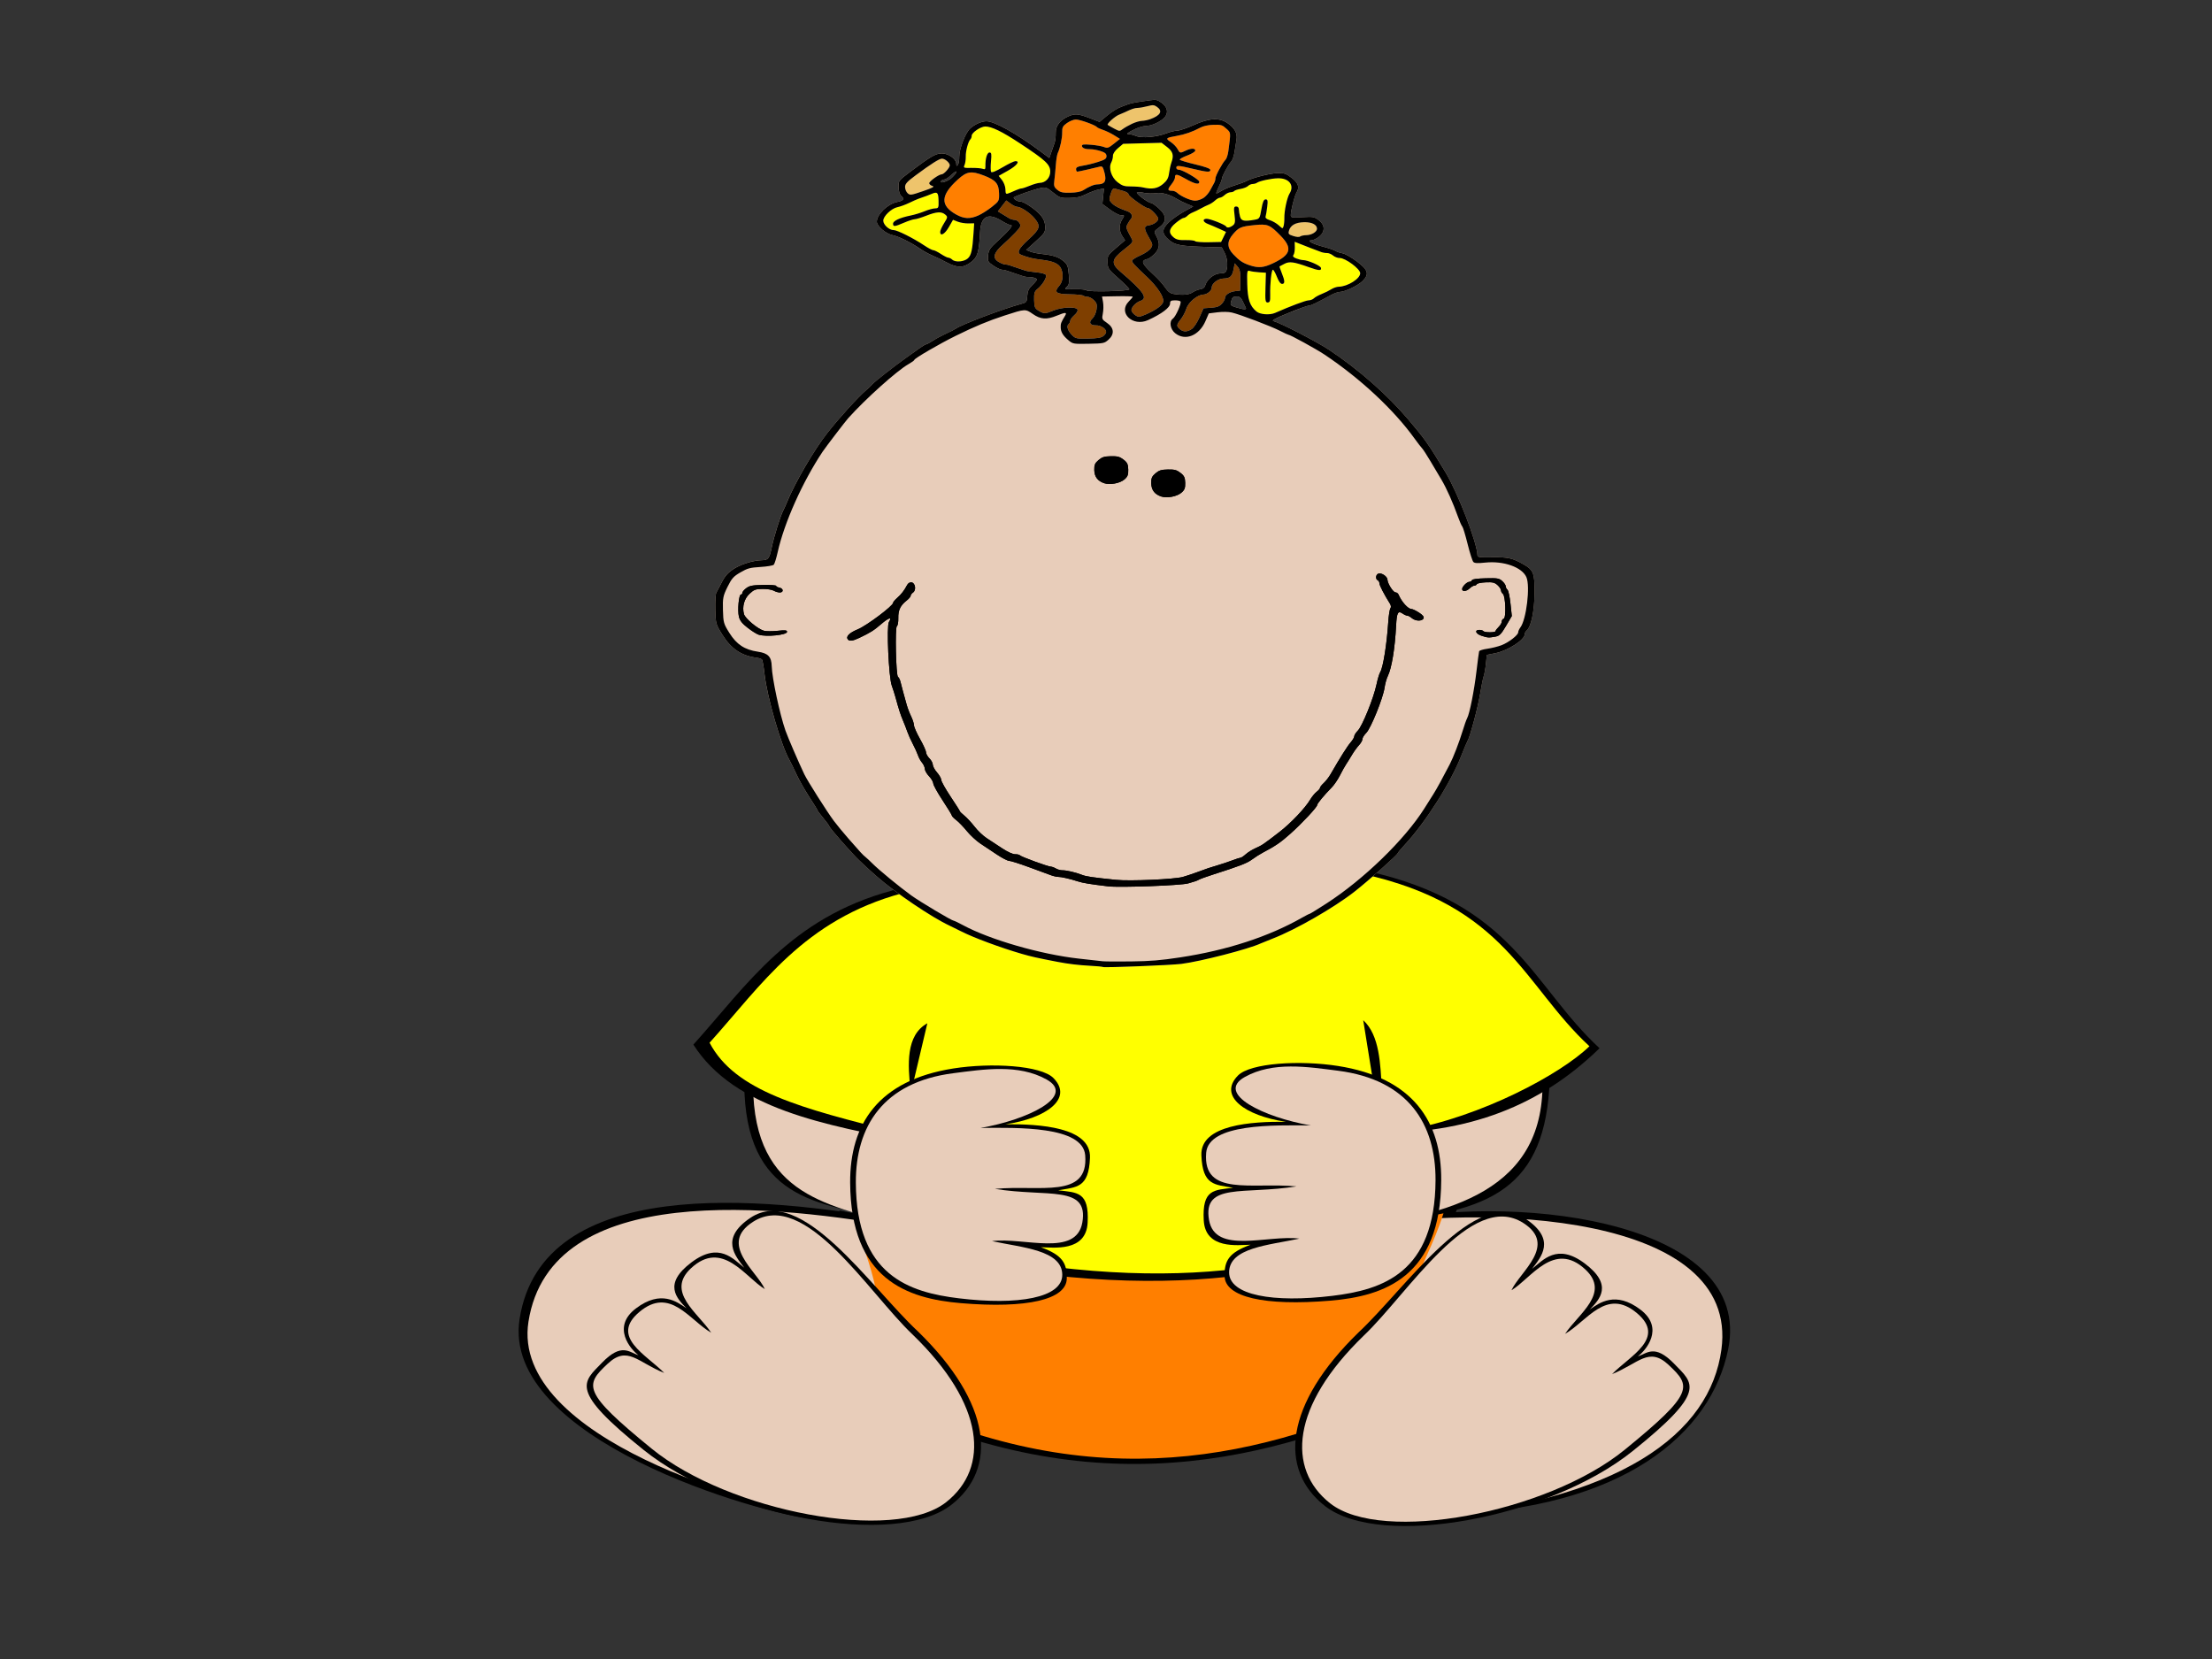 <?xml version="1.0"?><svg width="640" height="480" xmlns="http://www.w3.org/2000/svg" xmlns:xlink="http://www.w3.org/1999/xlink">
 <rect width="100%" height="100%" fill="#333333" stroke="none"/>
 <defs>
  <linearGradient id="linearGradient7416">
   <stop stop-color="#daab9b" id="stop7418" offset="0"/>
   <stop stop-color="#daab9b" stop-opacity="0" id="stop7420" offset="1"/>
  </linearGradient>
  <radialGradient r="52.143" fy="400.219" fx="119.286" cy="400.219" cx="119.286" gradientUnits="userSpaceOnUse" id="radialGradient3973" xlink:href="#linearGradient7416"/>
  <radialGradient r="52.143" fy="400.219" fx="119.286" cy="400.219" cx="119.286" gradientUnits="userSpaceOnUse" id="radialGradient3975" xlink:href="#linearGradient7416"/>
 </defs>
 <g>
  <path fill="#000000" fill-rule="evenodd" stroke-width="1.018px" d="m276.467,252.886c-25.437,8.49 -60.956,19.81 -61.058,63.579c1.55,31.64 23.155,31.997 44.027,36.67c-39.091,-7.115 -102.582,-13.255 -109.104,28.51c-5.387,34.497 68.916,56.496 86.037,57.978c31.537,2.731 47.682,-3.089 45.615,-27.291c41.314,13.925 67.558,7.086 94.783,-0.72c0.658,28.039 22.197,27.129 41.055,26.59c51.902,-1.46 77.316,-23.49 82.197,-47.856c7.221,-36.045 -57.863,-45.22 -98.535,-37.212c32.086,-2.653 46.722,-11.004 46.969,-43.799c0.263,-34.836 -33.282,-55.253 -75.129,-61.544c-40.364,-6.068 -77.405,-1.399 -96.857,5.093z" id="path15659"/>
  <path fill="#000000" fill-rule="evenodd" stroke-width="1px" d="m242.843,350.236c4.515,14.954 11.875,27.086 5.533,52.805c62.272,31.61 113.467,22.639 161.075,0.533c-6.268,-21.508 6.802,-36.724 12.296,-54.405c-66.712,13.403 -125.29,11.811 -178.904,1.067z" id="path19543"/>
  <path fill="#e8cdba" fill-rule="evenodd" stroke-width="1px" id="path12728" d="m275.626,255.462c-24.982,8.338 -57.561,18.456 -57.661,61.442c1.522,31.074 25.045,31.924 44.391,38.513c-38.392,-6.988 -103.052,-14.017 -109.457,27c-5.291,33.88 67.276,54.072 84.09,55.528c30.973,2.682 46.421,-3.741 44.391,-27.509c40.575,13.676 68.386,7.666 95.125,0c3.327,24.645 14.101,31.03 32.538,29.413c60.492,-5.307 85.754,-25.261 89.016,-49.385c5.332,-39.435 -68.35,-42.412 -108.87,-35.047c30.36,-3.854 58.376,-10.778 57.075,-44.015c-1.513,-38.664 -34.414,-55.264 -75.513,-61.442c-39.642,-5.959 -76.02,-0.875 -95.125,5.502z"/>
  <path fill="#ff7f00" fill-rule="evenodd" stroke-width="1px" id="path18572" d="m246.949,352.076c4.308,14.267 11.33,25.843 5.279,50.381c59.414,30.159 108.258,21.599 153.682,0.509c-5.981,-20.521 6.49,-35.038 11.731,-51.908c-63.65,12.788 -119.539,11.268 -170.692,1.018z"/>
  <path fill="#000000" fill-rule="evenodd" stroke-width="1.03px" d="m258.008,257.688c-29.336,7.963 -41.849,27.277 -57.389,44.549c11.826,18.61 38.089,23.303 64.034,28.302l-13.894,28.302c79.565,20.484 121.876,10.502 156.995,-2.066l-10.874,-28.871c28.299,0.21 48.894,-8.057 65.917,-24.618c-19.702,-18.203 -24.806,-41.947 -67.659,-51.362c-36.937,-15.171 -92.361,-12.175 -137.13,5.765z" id="path16632"/>
  <path fill="#ffff00" fill-rule="evenodd" stroke-width="1px" id="path16630" d="m261.027,258.439c-28.484,7.732 -40.635,26.486 -55.724,43.256c7.401,14.073 26.601,19.01 54.151,25.893c11.428,2.855 -3.742,-24.589 8.855,-31.518l-14.321,60.586c77.257,19.89 116.062,11.185 150.162,-1.018l-9.729,-60.463c9.591,8.738 0.668,33.895 12.361,31.826c21.854,-3.868 44.828,-16.248 53.092,-24.288c-19.13,-17.675 -24.086,-40.73 -65.696,-49.872c-35.865,-14.731 -89.682,-11.822 -133.152,5.598z"/>
  <g id="g14672">
   <path fill="#000000" fill-rule="evenodd" stroke-width="1.045px" id="path12732" d="m275.226,435.418c13.549,-10.538 11.723,-29.421 -9.661,-50.217c-13.771,-12.842 -33.681,-42.789 -48.448,-32.847c-8.904,5.995 -4.369,11.035 -1.779,14.43c-3.187,-2.478 -7.208,-7.575 -15.227,-1.579c-8.407,6.286 -4.286,10.438 -1.492,13.324c-2.755,-1.883 -7.397,-5.434 -14.621,0.031c-7.128,5.392 -1.551,11.871 0.727,13.533c-2.638,-0.78 -4.819,-3.725 -10.526,2.161c-5.613,5.789 -9.631,7.908 12.084,25.301c24.138,19.334 72.797,28.421 88.943,15.863z"/>
   <path fill="#e8cdba" fill-rule="evenodd" stroke-width="1px" d="m273.776,434.603c12.593,-9.963 11.281,-28.157 -9.75,-48.499c-12.799,-12.141 -31.114,-42.201 -46.151,-32.598c-10.034,6.408 1.028,14.18 3.409,19.463c-5.62,-3.335 -12.263,-14.491 -21.371,-6.011c-7.349,6.842 2.028,12.835 5.866,18.637c-6.386,-3.677 -11.903,-13.48 -20.785,-6.011c-8.594,7.227 2.003,12.34 7.186,17.651c-7.673,-3.07 -10.615,-8.039 -16.349,-2.672c-6.615,6.191 -7.499,8.107 12.683,24.552c22.434,18.28 70.258,27.36 85.264,15.488z" id="path12730"/>
  </g>
  <g id="g14676">
   <path fill="#000000" fill-rule="evenodd" stroke-width="1.045px" d="m383.377,435.753c-13.549,-10.538 -11.723,-29.421 9.661,-50.217c13.771,-12.842 33.681,-42.789 48.448,-32.847c8.904,5.995 4.369,11.035 1.779,14.43c3.187,-2.478 7.208,-7.575 15.227,-1.579c8.407,6.286 4.286,10.438 1.492,13.324c2.755,-1.883 7.397,-5.434 14.621,0.031c7.128,5.392 1.551,11.871 -0.727,13.533c2.638,-0.78 4.819,-3.725 10.526,2.161c5.613,5.789 9.631,7.908 -12.084,25.301c-24.138,19.334 -72.797,28.421 -88.943,15.863z" id="path14678"/>
   <path fill="#e8cdba" fill-rule="evenodd" stroke-width="1px" id="path14680" d="m384.827,434.938c-12.593,-9.963 -11.281,-28.157 9.75,-48.499c12.799,-12.141 31.114,-42.201 46.151,-32.598c10.034,6.408 -1.028,14.18 -3.409,19.463c5.62,-3.335 12.263,-14.491 21.371,-6.011c7.349,6.842 -2.028,12.835 -5.866,18.637c6.386,-3.677 11.903,-13.48 20.785,-6.011c8.594,7.227 -2.003,12.34 -7.186,17.651c7.673,-3.07 10.615,-8.039 16.349,-2.672c6.615,6.191 7.499,8.107 -12.683,24.552c-22.434,18.28 -70.258,27.36 -85.264,15.488z"/>
  </g>
  <path fill="#000000" fill-rule="evenodd" stroke-width="1.043px" d="m290.943,325.285c9.792,-0.094 24.776,0.81 24.424,9.693c-0.351,8.853 -3.897,8.437 -9.186,9.41c5.487,0.672 8.995,0.357 8.503,9.41c-0.462,8.492 -9.902,7.128 -13.541,7.067c6.337,2.276 7.581,4.696 7.514,9.05c-0.098,6.101 -11.493,8.737 -30.615,7.128c-15.597,-1.312 -31.935,-6.863 -32.067,-34.89c-0.08,-16.95 8.18,-29.604 29.87,-33.014c10.948,-1.721 25.348,-0.891 28.949,2.775c5.845,5.951 -2.129,11.653 -13.851,13.372z" id="path14684"/>
  <path fill="#e8cdba" fill-rule="evenodd" stroke-width="1px" id="path14682" d="m283.705,326.347c10.665,-0.09 29.603,-0.588 30.278,7.917c1.025,12.733 -13.115,8.489 -26.13,9.716c15.145,2.459 27.197,-1.222 25.301,9.716c-1.753,10.112 -16.947,4.212 -26.13,5.398c8.827,1.897 20.26,2.606 20.324,9.716c0.06,6.715 -12.828,8.898 -29.863,6.837c-14.462,-1.75 -29.741,-6.583 -29.863,-33.466c-0.074,-16.259 7.883,-29.063 28.204,-31.666c8.844,-1.133 18.814,-2.733 26.96,1.799c8.668,4.823 -5.459,11.695 -19.079,14.034z"/>
  <path fill="#000000" fill-rule="evenodd" stroke-width="1.043px" id="path15655" d="m372.022,324.565c-9.792,-0.093 -24.776,0.81 -24.424,9.693c0.351,8.853 3.897,8.437 9.186,9.41c-5.487,0.672 -8.995,0.357 -8.503,9.409c0.462,8.492 9.902,7.128 13.541,7.067c-6.337,2.276 -7.581,4.696 -7.514,9.05c0.098,6.101 11.494,8.737 30.615,7.128c15.597,-1.312 31.935,-6.863 32.067,-34.89c0.08,-16.95 -8.18,-29.604 -29.87,-33.014c-10.948,-1.721 -25.348,-0.891 -28.949,2.775c-5.845,5.951 2.129,11.653 13.851,13.372z"/>
  <path fill="#e8cdba" d="m333.837,28.9c-0.306,0.012 -0.665,0.055 -1.109,0.116c-4.007,0.551 -5.277,0.781 -6.188,1.111c-0.51,0.185 -1.241,0.448 -1.623,0.586c-1.634,0.59 -2.99,1.418 -4.824,2.937l-1.962,1.619l-2.881,-1.113c-3.239,-1.244 -4.253,-1.328 -6.141,-0.495c-2.392,1.056 -3.702,2.774 -3.651,4.779c0.025,0.991 -0.138,2.304 -0.35,2.91c-0.212,0.606 -0.63,1.834 -0.939,2.732l-0.558,1.628l-2.669,-1.978c-6.926,-5.148 -13.318,-8.7 -15.579,-8.657c-1.422,0.027 -3.321,0.878 -4.656,2.084c-1.387,1.252 -3.216,5.996 -3.168,8.216c0.021,0.966 -0.152,2.004 -0.394,2.321c-0.346,0.454 -0.453,0.371 -0.478,-0.392c-0.046,-1.39 -2.316,-2.953 -4.243,-2.916c-1.712,0.033 -3.198,0.898 -8.92,5.199c-3.553,2.671 -3.559,2.678 -3.51,4.587c0.031,1.222 0.323,2.152 0.812,2.569c0.966,0.824 0.6,1.329 -1.215,1.687c-2.767,0.546 -5.947,3.648 -5.893,5.743c0.033,1.28 2.609,3.462 4.545,3.854c1.751,0.354 5.228,2.085 7.911,3.919c0.971,0.664 2.573,1.545 3.561,1.961c0.988,0.416 2.859,1.318 4.161,2.009c3.119,1.655 4.878,1.632 7.12,-0.102c1.845,-1.427 2.258,-2.803 2.572,-8.653c0.248,-4.615 2.272,-5.689 6.205,-3.282c1.148,0.703 2.37,1.274 2.709,1.269c0.8,-0.011 -0.561,1.609 -3.903,4.654c-2.177,1.984 -2.559,2.564 -2.703,4.112c-0.157,1.687 -0.06,1.866 1.568,2.967c0.954,0.646 2.048,1.164 2.428,1.157c0.38,-0.007 1.063,0.138 1.514,0.313c0.451,0.175 1.464,0.506 2.242,0.747c0.778,0.241 1.777,0.585 2.228,0.76c0.451,0.175 1.236,0.307 1.734,0.297c1.213,-0.023 2.393,0.346 2.403,0.744c0.005,0.178 -0.596,0.898 -1.334,1.607c-1.015,0.975 -1.366,1.742 -1.441,3.131c-0.09,1.67 -0.226,1.87 -1.494,2.212c-5.412,1.459 -17.391,5.981 -19.237,7.263c-0.379,0.263 -1.626,0.908 -2.772,1.422c-1.146,0.515 -2.827,1.407 -3.737,1.996c-0.91,0.589 -1.821,1.074 -2.02,1.077c-0.199,0.004 -1.113,0.563 -2.031,1.231c-0.918,0.668 -2.686,1.934 -3.936,2.814c-3.079,2.168 -9.117,6.904 -9.578,7.513c-0.205,0.272 -1.032,1.052 -1.828,1.735c-2.364,2.028 -7.792,8.025 -11.237,12.407c-3.83,4.873 -9.393,14.399 -11.671,20.015c-0.297,0.733 -0.802,1.847 -1.121,2.476c-0.807,1.59 -2.632,7.487 -3.243,10.448c-0.695,3.368 -1.024,3.796 -2.856,3.831c-2.637,0.051 -6.421,1.266 -8.486,2.724c-1.796,1.268 -2.384,2.044 -3.863,5.066c-0.257,0.524 -0.647,1.257 -0.865,1.622c-0.218,0.365 -0.344,2.549 -0.285,4.856c0.105,4.097 0.15,4.266 2.014,7.266c2.547,4.098 5.562,6.127 9.912,6.677c0.707,0.089 1.412,0.34 1.579,0.548c0.167,0.208 0.502,2.103 0.737,4.211c0.743,6.661 4.793,20.631 7.204,24.844c0.353,0.616 1.262,2.468 2.021,4.115c0.759,1.647 2.443,4.623 3.738,6.607c1.295,1.985 2.362,3.72 2.366,3.849c0.003,0.129 0.767,1.15 1.696,2.268c0.93,1.118 1.693,2.15 1.697,2.304c0.011,0.435 6.553,7.898 8.678,9.899c2.659,2.504 3.193,2.986 5.032,4.6c5.451,4.782 15.893,11.853 21.091,14.274c0.751,0.35 2.316,1.118 3.466,1.703c3.543,1.802 11.332,4.686 17.439,6.461c2.735,0.795 4.367,1.169 10.356,2.326c3.112,0.601 6.15,0.955 9.521,1.126c1.858,0.095 3.49,0.255 3.622,0.355c0.32,0.244 19.722,-0.523 22.677,-0.898c5.58,-0.707 19.477,-4.294 22.943,-5.918c0.423,-0.198 2.017,-0.847 3.547,-1.437c6.569,-2.537 17.668,-8.912 23.596,-13.554c4.025,-3.152 12.503,-10.686 12.499,-11.11c-0.001,-0.129 0.982,-1.293 2.172,-2.579c5.978,-6.46 13.225,-17.923 16.25,-25.686c0.773,-1.984 1.58,-3.872 1.779,-4.188c0.716,-1.137 3.027,-9.768 3.657,-13.665c0.354,-2.188 0.808,-4.491 1.024,-5.118c0.217,-0.627 0.516,-2.259 0.653,-3.635l0.243,-2.507l2.488,-0.496c3.641,-0.731 8.538,-3.896 8.503,-5.498c-0.007,-0.322 0.243,-0.808 0.558,-1.073c1.274,-1.073 2.211,-5.539 2.269,-10.783c0.063,-5.751 -0.302,-6.718 -3.198,-8.364c-3.163,-1.798 -4.5,-2.102 -8.974,-2.034c-3.91,0.059 -4.328,-0.009 -4.346,-0.648c-0.098,-3.578 -5.703,-18.086 -9.258,-23.967c-4.967,-8.215 -5.953,-9.61 -10.746,-15.252c-6.144,-7.232 -14.425,-14.51 -22.938,-20.162c-3.469,-2.304 -14.082,-7.789 -16.067,-8.305c-0.647,-0.168 0.494,-0.782 4.342,-2.35c2.866,-1.167 5.517,-2.136 5.898,-2.143c0.636,-0.012 2.067,-0.697 6.387,-3.05c0.89,-0.484 2.039,-0.889 2.551,-0.899c1.492,-0.029 5.314,-1.841 6.618,-3.149c1.981,-1.986 1.611,-3.21 -1.696,-5.691c-1.555,-1.167 -3.425,-2.225 -4.156,-2.351c-0.731,-0.126 -1.643,-0.434 -2.036,-0.692c-0.393,-0.258 -1.981,-0.803 -3.527,-1.207c-3.103,-0.81 -4.939,-1.828 -3.353,-1.859c0.491,-0.009 1.474,-0.485 2.181,-1.057c1.794,-1.45 1.725,-3.39 -0.167,-4.788c-1.288,-0.952 -1.604,-1.008 -4.702,-0.83c-3.063,0.176 -3.318,0.123 -3.335,-0.573c-0.029,-1.204 1.093,-5.668 1.646,-6.546c0.954,-1.515 0.536,-2.754 -1.411,-4.257c-1.598,-1.233 -2.131,-1.434 -3.926,-1.399c-2.168,0.042 -7.324,1.343 -9.039,2.275c-0.545,0.296 -2.164,0.884 -3.593,1.32c-1.43,0.436 -3.147,1.16 -3.82,1.608c-0.673,0.448 -1.304,0.752 -1.401,0.676c-0.098,-0.075 0.23,-0.947 0.726,-1.938c0.496,-0.991 0.899,-2.021 0.892,-2.295c-0.016,-0.641 1.884,-4.173 2.695,-4.997c0.342,-0.348 0.784,-1.592 0.968,-2.768c0.184,-1.176 0.426,-2.787 0.552,-3.575c0.293,-1.828 -0.536,-3.361 -2.594,-4.753c-2.443,-1.654 -5.24,-1.493 -9.8,0.567c-1.921,0.868 -4.056,1.596 -4.741,1.614c-0.686,0.018 -2.109,0.362 -3.154,0.769c-2.793,1.087 -7.07,1.47 -8.756,0.782c-0.745,-0.304 -1.683,-0.546 -2.091,-0.538c-0.954,0.018 -0.372,-0.45 1.877,-1.511c0.962,-0.454 2.251,-0.834 2.874,-0.846c1.55,-0.03 3.485,-0.779 4.996,-1.937c1.785,-1.369 1.686,-3.328 -0.224,-4.74c-0.932,-0.689 -1.386,-0.911 -2.304,-0.876zm-57.228,20.705c0.073,-0.01 0.117,0.012 0.119,0.08c0.007,0.272 -0.59,1.053 -1.33,1.737c-1.2,1.108 -3.75,1.858 -3.049,0.897c0.154,-0.211 0.553,-0.388 0.897,-0.395c0.344,-0.007 1.262,-0.624 2.042,-1.373c0.585,-0.562 1.101,-0.916 1.321,-0.946zm25.408,4.655c0.772,-0.028 1.273,0.311 2.669,1.435c1.939,1.561 2.134,1.623 4.75,1.572c2.107,-0.041 3.218,-0.282 4.828,-1.084c1.147,-0.571 2.763,-1.185 3.607,-1.356l1.543,-0.301l-0.235,2.235l-0.235,2.235l2.236,1.644c1.224,0.904 2.632,1.637 3.142,1.627c1.111,-0.021 1.118,-0.008 0.269,1.376c-0.872,1.423 -0.805,3.292 0.165,4.729l0.775,1.153l-2.562,2.174c-2.445,2.084 -2.56,2.281 -2.512,4.143c0.048,1.861 0.192,2.077 3.163,4.695c1.712,1.509 3.117,2.927 3.123,3.161c0.014,0.551 -11.96,0.828 -12.396,0.286c-0.164,-0.204 -1.69,-0.345 -3.387,-0.312c-3.031,0.058 -3.078,0.052 -2.285,-0.688c0.66,-0.615 0.771,-1.266 0.567,-3.575c-0.221,-2.506 -0.409,-2.957 -1.637,-3.945c-1.45,-1.168 -2.938,-1.645 -6.326,-2.002c-1.118,-0.118 -2.559,-0.414 -3.206,-0.67l-1.182,-0.473l2.788,-2.497c2.571,-2.319 2.77,-2.631 2.729,-4.254c-0.031,-1.203 -0.419,-2.207 -1.222,-3.186c-1.395,-1.7 -4.92,-4.106 -5.984,-4.086c-0.769,0.015 -1.889,-0.654 -1.901,-1.132c-0.008,-0.315 5.625,-2.312 7.812,-2.77c0.359,-0.075 0.646,-0.126 0.903,-0.135zm27.108,1.365c0.398,-0.043 1.246,0.041 2.023,0.197c0.889,0.178 2.375,0.205 3.307,0.066c1.758,-0.262 3.867,0.336 6.217,1.756c0.64,0.387 1.923,1.013 2.859,1.396l1.7,0.699l-2.625,1.455c-1.446,0.797 -3.389,2.16 -4.325,3.034c-2.213,2.067 -2.221,3.369 -0.027,5.217c1.776,1.496 3.393,1.785 11.416,2.022l3.835,0.115l0.769,1.472c0.799,1.517 1.045,3.636 0.585,5.146c-0.201,0.66 -0.607,0.861 -1.762,0.884c-1.753,0.034 -3.814,1.627 -4.332,3.341c-0.23,0.763 -0.669,1.149 -1.445,1.255c-0.616,0.084 -1.632,0.486 -2.244,0.893c-1.114,0.741 -2.798,0.884 -5.429,0.482c-1.051,-0.16 -1.695,-0.634 -2.549,-1.886c-0.628,-0.921 -1.927,-2.399 -2.892,-3.284c-2.985,-2.736 -3.87,-3.898 -3.361,-4.431c0.253,-0.264 0.727,-0.486 1.055,-0.492c0.328,-0.006 1.233,-0.623 2.012,-1.372c1.612,-1.549 1.816,-3.167 0.639,-5.311c-0.717,-1.305 -0.709,-1.335 0.872,-2.507c2.234,-1.656 2.165,-3.399 -0.2,-5.531c-0.943,-0.85 -1.931,-1.544 -2.204,-1.539c-0.805,0.016 -4.635,-2.874 -4.042,-3.049c0.037,-0.011 0.089,-0.02 0.146,-0.026zm28.723,30.164c0.787,-0.015 1.218,0.329 1.717,1.383c0.365,0.772 0.77,1.614 0.896,1.871c0.294,0.599 -0.595,0.563 -2.811,-0.123c-1.556,-0.481 -1.723,-0.663 -1.487,-1.541c0.384,-1.43 0.52,-1.568 1.685,-1.59z" id="path3761"/>
  <path fill="#000000" d="m320.634,256.449c-5.224,-0.623 -7.312,-0.966 -8.793,-1.446c-2.244,-0.727 -4.801,-1.312 -5.665,-1.296c-0.411,0.008 -1.349,-0.205 -2.085,-0.473c-0.736,-0.268 -3.592,-1.318 -6.347,-2.332c-2.755,-1.014 -5.354,-1.838 -5.775,-1.83c-0.421,0.008 -2,-0.805 -3.509,-1.807c-1.509,-1.002 -3.682,-2.447 -4.83,-3.211c-1.148,-0.764 -2.906,-2.394 -3.907,-3.621c-1.001,-1.227 -2.379,-2.651 -3.061,-3.165c-0.683,-0.514 -1.249,-1.098 -1.258,-1.297c-0.009,-0.2 -1.219,-2.183 -2.687,-4.408c-1.469,-2.225 -2.68,-4.42 -2.691,-4.878c-0.012,-0.458 -0.562,-1.399 -1.224,-2.09c-0.661,-0.691 -1.212,-1.654 -1.225,-2.14c-0.012,-0.486 -0.37,-1.292 -0.795,-1.791c-0.425,-0.499 -0.958,-1.46 -1.184,-2.135c-0.227,-0.675 -0.898,-2.153 -1.492,-3.284c-0.594,-1.131 -1.31,-2.731 -1.592,-3.557c-0.282,-0.825 -0.838,-2.259 -1.237,-3.186c-0.703,-1.637 -1.228,-3.263 -2.179,-6.755c-0.253,-0.93 -0.74,-2.45 -1.081,-3.378c-0.879,-2.393 -1.549,-17.246 -0.829,-18.39c1.001,-1.589 -0.008,-1.321 -2.235,0.594c-2.172,1.867 -3.048,2.419 -6.35,3.998c-1.838,0.878 -2.827,1.012 -3.283,0.445c-0.673,-0.837 0.378,-1.911 2.877,-2.94c2.553,-1.051 10.215,-6.799 10.194,-7.646c-0.005,-0.211 0.531,-0.86 1.192,-1.442c1.222,-1.076 2.031,-2.123 2.869,-3.715c0.284,-0.54 0.788,-0.844 1.287,-0.777c1.094,0.146 1.417,2.248 0.449,2.926c-0.392,0.275 -0.708,0.704 -0.702,0.954c0.006,0.25 -0.524,0.876 -1.179,1.393c-1.811,1.427 -2.458,2.796 -2.4,5.075c0.029,1.14 -0.155,2.182 -0.409,2.315c-0.581,0.305 -0.269,14.415 0.325,14.696c0.232,0.11 0.555,0.751 0.719,1.425c0.303,1.247 0.946,3.629 1.801,6.672c0.261,0.93 0.836,2.427 1.277,3.327c0.441,0.9 0.813,2.057 0.826,2.571c0.013,0.514 0.796,2.291 1.739,3.951c0.943,1.659 1.725,3.389 1.737,3.843c0.012,0.454 0.453,1.25 0.981,1.768c0.528,0.518 0.97,1.343 0.983,1.832c0.013,0.49 0.565,1.506 1.228,2.257c0.663,0.751 1.214,1.728 1.226,2.171c0.011,0.443 1.225,2.609 2.698,4.814c1.472,2.205 2.679,4.109 2.683,4.232c0.003,0.123 0.597,0.704 1.32,1.293c0.723,0.589 2.05,2.02 2.949,3.182c0.899,1.161 2.463,2.648 3.476,3.304c1.013,0.656 3.023,1.977 4.467,2.935c1.576,1.046 3.08,1.734 3.762,1.721c0.625,-0.012 1.264,0.136 1.419,0.329c0.329,0.409 8.123,3.257 8.921,3.26c0.297,0.001 0.954,0.243 1.461,0.538c0.507,0.295 1.341,0.529 1.852,0.519c1.164,-0.022 3.875,0.603 5.624,1.297c1.287,0.511 2.971,0.76 9.953,1.474c3.996,0.409 16.896,-0.157 19.307,-0.846c0.946,-0.271 2.66,-0.837 3.807,-1.258c3.481,-1.279 3.858,-1.406 6.264,-2.118c1.277,-0.378 3.207,-1.023 4.287,-1.434c1.081,-0.411 2.141,-0.75 2.356,-0.754c0.215,-0.004 0.89,-0.459 1.5,-1.01c0.61,-0.551 1.884,-1.341 2.83,-1.756c1.851,-0.81 2.218,-1.058 6.885,-4.657c3.309,-2.552 7.473,-6.932 8.927,-9.393c0.497,-0.84 1.339,-1.86 1.87,-2.266c0.532,-0.406 0.962,-0.915 0.957,-1.131c-0.006,-0.216 0.475,-0.836 1.068,-1.378c0.593,-0.542 1.475,-1.673 1.96,-2.513c2.873,-4.975 4.888,-8.17 5.829,-9.245c0.589,-0.673 1.065,-1.476 1.057,-1.785c-0.008,-0.309 0.463,-1.052 1.047,-1.65c1.292,-1.325 4.561,-9.403 5.382,-13.3c0.329,-1.562 0.814,-3.182 1.078,-3.601c0.832,-1.322 1.906,-8.011 2.334,-14.546c0.123,-1.872 0.4,-3.635 0.616,-3.919c0.23,-0.301 0.182,-0.85 -0.114,-1.32c-1.669,-2.649 -3.036,-5.282 -3.051,-5.876c-0.01,-0.378 -0.231,-0.788 -0.491,-0.911c-0.734,-0.347 -0.595,-1.685 0.202,-1.95c0.898,-0.298 2.578,0.841 2.602,1.763c0.028,1.107 1.661,3.688 2.325,3.676c0.333,-0.006 0.731,0.283 0.885,0.644c0.906,2.132 2.772,4.195 3.776,4.176c0.286,-0.006 1.246,0.456 2.132,1.026c1.108,0.713 1.522,1.235 1.327,1.674c-0.389,0.873 -2.32,0.84 -3.374,-0.058c-0.476,-0.406 -1.08,-0.734 -1.341,-0.729c-0.261,0.005 -0.873,-0.268 -1.358,-0.607c-1.327,-0.926 -1.676,-0.272 -1.87,3.501c-0.34,6.601 -1.275,12.282 -2.401,14.585c-0.359,0.734 -0.78,2.242 -0.936,3.351c-0.419,2.985 -3.958,11.745 -5.28,13.071c-0.63,0.632 -1.137,1.452 -1.128,1.823c0.009,0.371 -0.44,1.166 -0.999,1.765c-0.559,0.6 -1.478,1.872 -2.042,2.828c-0.564,0.956 -1.318,2.168 -1.675,2.694c-0.357,0.526 -1.159,1.963 -1.781,3.193c-0.622,1.23 -1.697,2.809 -2.387,3.508c-2.185,2.212 -4.211,4.66 -4.201,5.075c0.015,0.584 -4.308,5.216 -7.744,8.298c-2.781,2.494 -4.351,3.57 -8.032,5.504c-0.821,0.431 -2.197,1.307 -3.058,1.947c-1.473,1.094 -3.488,1.875 -11.307,4.378c-1.787,0.572 -3.561,1.209 -3.942,1.414c-0.381,0.205 -0.901,0.436 -1.157,0.512c-0.255,0.076 -1.196,0.359 -2.09,0.629c-1.989,0.6 -19.774,1.259 -23.146,0.857z" id="path3757"/>
  <path fill="#000000" d="m428.648,183.941c-1.679,-0.552 -2.11,-1.662 -0.656,-1.69c0.499,-0.01 1.042,0.15 1.207,0.354c0.362,0.451 3.522,0.442 3.51,-0.01c-0.004,-0.176 0.403,-0.72 0.905,-1.208c0.502,-0.489 0.906,-1.188 0.896,-1.554c-0.009,-0.366 0.244,-0.742 0.564,-0.835c0.749,-0.218 0.532,-6.581 -0.244,-7.18c-0.294,-0.227 -0.543,-0.693 -0.551,-1.035c-0.009,-0.342 -0.465,-1.021 -1.015,-1.51c-0.834,-0.742 -1.394,-0.871 -3.399,-0.782c-1.32,0.058 -2.472,0.293 -2.56,0.521c-0.088,0.228 -0.411,0.42 -0.718,0.426c-0.307,0.006 -0.911,0.357 -1.341,0.781c-0.918,0.904 -2.188,1.04 -2.209,0.236c-0.018,-0.709 1.377,-2.108 2.117,-2.122c0.307,-0.006 0.638,-0.216 0.734,-0.466c0.116,-0.302 1.455,-0.487 3.962,-0.548c3.431,-0.084 3.88,-0.009 4.787,0.796c0.55,0.488 1.008,1.168 1.016,1.51c0.009,0.342 0.234,0.79 0.5,0.995c0.266,0.206 0.659,2.005 0.873,3.998l0.389,3.624l-1.676,2.85c-1.421,2.416 -1.891,2.889 -3.09,3.107c-1.91,0.346 -2.227,0.326 -4.001,-0.257z" id="path3755"/>
  <path fill="#000000" d="m219.51,183.64c-0.538,-0.164 -1.964,-1.058 -3.168,-1.988c-1.618,-1.249 -2.285,-2.094 -2.555,-3.237c-0.437,-1.854 -0.025,-6.384 0.583,-6.396c0.237,-0.005 0.425,-0.232 0.418,-0.506c-0.007,-0.274 0.506,-0.879 1.139,-1.344c0.977,-0.717 1.719,-0.857 4.891,-0.918c2.056,-0.04 3.743,0.078 3.747,0.261c0.005,0.183 0.432,0.414 0.949,0.513c1.173,0.224 1.276,1.377 0.125,1.399c-0.465,0.009 -1.261,-0.225 -1.768,-0.52c-0.512,-0.298 -1.947,-0.522 -3.228,-0.504c-2.044,0.029 -2.472,0.185 -3.761,1.372c-1.564,1.441 -2.211,3.789 -1.628,5.91c0.349,1.272 3.975,4.303 5.753,4.81c0.61,0.174 2.365,0.186 3.901,0.026c2.309,-0.24 2.794,-0.191 2.806,0.281c0.024,0.924 -5.929,1.534 -8.204,0.841z" id="path3753"/>
  <path fill="#000000" d="m335.998,143.657c-1.908,-0.627 -2.856,-1.864 -2.905,-3.791c-0.039,-1.507 0.183,-2.033 1.223,-2.911c1.046,-0.883 1.679,-1.079 3.588,-1.116c1.909,-0.037 2.551,0.135 3.642,0.977c1.091,0.842 1.332,1.351 1.372,2.892c0.039,1.51 -0.181,2.063 -1.142,2.874c-1.284,1.083 -4.137,1.615 -5.777,1.076z" id="path3751"/>
  <path fill="#000000" d="m319.518,139.821c-1.908,-0.627 -2.856,-1.864 -2.905,-3.791c-0.039,-1.507 0.183,-2.033 1.223,-2.911c1.046,-0.883 1.679,-1.079 3.588,-1.116c1.909,-0.037 2.551,0.135 3.642,0.977c1.091,0.842 1.332,1.351 1.372,2.892c0.039,1.51 -0.181,2.063 -1.142,2.874c-1.284,1.083 -4.137,1.615 -5.777,1.076z" id="path3749"/>
  <path fill="#7f3f00" stroke-width="4.8" stroke-miterlimit="4" d="m319.21,97.245c0.462,-0.353 0.833,-0.899 0.825,-1.214c-0.025,-0.96 -1.522,-1.924 -2.944,-1.897c-1.734,0.033 -2.203,-0.884 -1.015,-1.982c0.505,-0.466 1.035,-1.627 1.179,-2.579c0.215,-1.426 0.083,-1.906 -0.75,-2.723c-0.556,-0.546 -1.375,-0.985 -1.82,-0.976c-0.444,0.009 -1.012,-0.142 -1.262,-0.335c-0.25,-0.193 -2.032,-0.371 -3.96,-0.396c-4.007,-0.052 -4.629,-0.593 -2.923,-2.542c1.03,-1.176 1.211,-3.424 0.405,-5.03c-0.658,-1.313 -2.262,-2.015 -5.501,-2.408c-2.526,-0.307 -3.793,-0.603 -5.849,-1.371c-1.547,-0.577 -1.035,-1.741 1.969,-4.478c3.392,-3.09 3.618,-3.885 1.754,-6.157c-1.269,-1.547 -3.992,-3.344 -5.036,-3.324c-0.348,0.007 -1.194,-0.404 -1.882,-0.912l-1.25,-0.924l-1.219,1.576l-1.219,1.576l1.282,0.787c0.705,0.433 1.616,0.988 2.024,1.233c0.408,0.245 1.115,0.444 1.571,0.442c0.456,-0.002 1.076,0.411 1.379,0.918c0.487,0.816 0.351,1.133 -1.185,2.761c-0.955,1.012 -2.624,2.623 -3.71,3.581c-2.591,2.285 -2.963,3.802 -1.195,4.872c0.714,0.432 1.588,0.78 1.943,0.774c0.355,-0.007 1.014,0.131 1.466,0.305c0.452,0.175 1.458,0.515 2.236,0.756c0.778,0.241 1.743,0.561 2.143,0.712c0.4,0.15 1.843,0.375 3.205,0.5c1.48,0.135 2.588,0.445 2.752,0.769c0.334,0.659 -1.033,2.916 -2.447,4.039c-0.857,0.681 -1.022,1.221 -0.972,3.18c0.054,2.1 0.198,2.444 1.313,3.119c1.548,0.938 1.88,0.933 4.271,-0.055c2.388,-0.987 6.527,-1.165 6.965,-0.301c0.176,0.349 -0.189,1.009 -0.909,1.643c-0.662,0.583 -1.197,1.314 -1.189,1.624c0.008,0.31 -0.218,0.76 -0.502,1c-0.662,0.559 -0.18,1.973 1.102,3.23c0.931,0.913 1.268,0.981 4.56,0.918c2.651,-0.051 3.768,-0.232 4.394,-0.71z" id="path3747"/>
  <path fill="#7f3f00" d="m344.847,95.167c0.578,-0.395 1.571,-1.901 2.208,-3.347l1.158,-2.628l2.186,-0.157c1.695,-0.122 2.394,-0.38 3.111,-1.149c0.509,-0.546 0.917,-1.283 0.908,-1.638c-0.023,-0.913 1.347,-1.837 2.991,-2.016l1.4,-0.153l0.062,-2.969c0.048,-2.331 -0.12,-3.18 -0.783,-3.95l-0.845,-0.981l-0.313,1.651c-0.405,2.137 -1.019,2.717 -2.914,2.754c-1.617,0.031 -3.45,1.445 -3.419,2.636c0.022,0.843 -1.352,1.987 -2.411,2.008c-1.716,0.033 -4.327,2.196 -4.93,4.084c-0.308,0.964 -1.038,2.349 -1.623,3.078c-1.263,1.574 -1.297,1.959 -0.25,2.852c1.008,0.86 2.134,0.836 3.465,-0.074z" id="path3745"/>
  <path fill="#7f3f00" d="m331.418,91.022c3.217,-1.427 5.033,-2.775 5.157,-3.826c0.162,-1.375 -1.827,-4.365 -4.688,-7.045c-3.842,-3.599 -4.497,-4.331 -4.309,-4.819c0.1,-0.26 1.202,-0.923 2.449,-1.474c1.247,-0.551 2.569,-1.459 2.939,-2.018c0.617,-0.933 0.578,-1.18 -0.473,-2.999c-1.564,-2.707 -1.593,-3.453 -0.144,-3.641c1.399,-0.182 2.779,-1.147 2.759,-1.93c-0.018,-0.702 -2.292,-3.048 -2.943,-3.036c-0.803,0.015 -5.635,-3.441 -5.657,-4.047c-0.011,-0.312 -0.709,-0.741 -1.551,-0.953c-0.842,-0.212 -1.872,-0.497 -2.289,-0.634c-0.596,-0.196 -0.877,0.124 -1.318,1.504c-0.506,1.585 -0.472,1.843 0.352,2.685c0.801,0.818 2.041,1.463 4.426,2.304c1.236,0.436 1.757,1.426 1.136,2.162c-0.312,0.369 -0.786,1.101 -1.055,1.625c-0.49,0.957 -0.451,1.091 1.217,4.183c0.497,0.922 0.347,1.131 -2.302,3.201c-3.574,2.792 -3.747,3.957 -0.939,6.353c6.744,5.756 8.056,7.693 5.729,8.458c-1.226,0.403 -2.575,1.812 -2.553,2.667c0.018,0.683 1.409,1.901 2.155,1.887c0.307,-0.006 1.162,-0.279 1.901,-0.607z" id="path3743"/>
  <path fill="#ffff00" d="m368.927,90.53c4.399,-1.94 8.862,-3.614 9.672,-3.627c0.547,-0.009 1.254,-0.279 1.57,-0.601c0.316,-0.321 1.328,-0.882 2.249,-1.246c0.921,-0.364 2.168,-0.98 2.772,-1.368c0.604,-0.388 1.564,-0.715 2.133,-0.726c2.613,-0.05 6.267,-2.355 6.227,-3.927c-0.032,-1.259 -4.31,-4.418 -5.941,-4.386c-0.576,0.011 -1.436,-0.312 -1.912,-0.718c-0.476,-0.406 -1.257,-0.731 -1.736,-0.722c-0.478,0.009 -1.239,-0.12 -1.69,-0.286c-1.782,-0.658 -4.045,-1.529 -6.139,-2.363l-1.537,-0.612l0.034,1.626c0.019,0.894 -0.15,1.873 -0.376,2.175c-0.299,0.401 -0.086,0.678 0.789,1.023c0.66,0.261 1.544,0.477 1.965,0.481c1.394,0.014 5.004,1.575 5.181,2.241c0.234,0.881 -0.598,0.84 -3.419,-0.169c-4.431,-1.585 -5.701,-1.761 -7.15,-0.991c-0.709,0.377 -1.341,0.709 -1.405,0.739c-0.064,0.03 0.219,0.883 0.629,1.896c0.943,2.331 0.969,3.159 0.1,3.176c-0.432,0.008 -0.987,-0.754 -1.49,-2.048c-0.441,-1.134 -0.966,-2.058 -1.168,-2.054c-0.421,0.008 -0.858,4.084 -0.781,7.285c0.042,1.759 -0.093,2.173 -0.715,2.185c-0.68,0.013 -0.753,-0.476 -0.642,-4.297l0.125,-4.311l-1.929,-0.121c-1.061,-0.067 -2.3,-0.246 -2.755,-0.399c-0.759,-0.255 -0.818,0.06 -0.72,3.869c0.113,4.395 0.747,6.265 2.668,7.871c1.056,0.882 3.836,1.092 5.39,0.407z" id="path3741"/>
  <path fill="#ff7f00" d="m368.443,76.113c5.074,-2.437 5.567,-4.328 2.066,-7.92c-3.131,-3.212 -3.749,-3.461 -7.6,-3.062c-3.891,0.403 -4.468,0.649 -6.17,2.635c-1.784,2.081 -1.755,3.864 0.095,5.813c1.761,1.855 2.789,2.537 4.831,3.202c2.502,0.816 3.994,0.668 6.779,-0.669z" id="path3733"/>
  <path fill="#ffff00" d="m280.046,74.739c0.977,-0.894 1.319,-2.439 1.638,-7.395l0.176,-2.741l-1.698,0.033c-0.934,0.018 -2.311,-0.209 -3.06,-0.504l-1.362,-0.536l-1.203,2.096c-1.183,2.061 -2.48,2.795 -2.515,1.423c-0.01,-0.384 0.496,-1.52 1.124,-2.524c1.079,-1.724 1.097,-1.864 0.331,-2.517c-1.09,-0.929 -2.485,-0.843 -5.51,0.343c-1.393,0.546 -2.884,1 -3.313,1.008c-0.429,0.008 -1.818,0.46 -3.085,1.004c-2.763,1.185 -3.158,1.222 -3.181,0.293c-0.021,-0.813 1.963,-1.734 5.109,-2.373c1.141,-0.231 2.95,-0.785 4.02,-1.229c1.07,-0.445 2.43,-0.818 3.021,-0.829c1.002,-0.019 1.071,-0.174 1.017,-2.284c-0.06,-2.34 -0.366,-2.623 -2.044,-1.894c-0.722,0.314 -1.721,0.682 -3.819,1.41c-0.383,0.133 -1.583,0.668 -2.666,1.19c-1.084,0.521 -2.588,1.07 -3.342,1.219c-1.766,0.349 -4.159,2.635 -4.125,3.942c0.03,1.18 1.733,2.716 2.984,2.692c1.011,-0.02 5.779,2.366 8.848,4.427c1.15,0.772 2.332,1.4 2.628,1.394c0.295,-0.006 1.278,0.478 2.185,1.075c0.907,0.597 1.886,1.088 2.176,1.091c0.29,0.003 0.796,0.255 1.125,0.56c0.912,0.848 3.436,0.642 4.543,-0.371z" id="path3731"/>
  <path fill="#ffff00" d="m354.015,68.556l0.714,-1.459l-1.945,-0.897c-1.07,-0.493 -2.529,-1.116 -3.244,-1.385c-1.504,-0.565 -1.751,-1.485 -0.406,-1.51c0.995,-0.019 5.344,1.697 5.612,2.215c0.253,0.49 1.101,0.359 1.967,-0.302c0.64,-0.489 0.729,-1.048 0.48,-3.03c-0.261,-2.079 -0.194,-2.433 0.461,-2.446c0.494,-0.01 0.774,0.303 0.789,0.882c0.013,0.493 0.168,1.425 0.346,2.07c0.346,1.258 1.201,1.432 4.295,0.87c1.337,-0.243 1.421,-0.379 1.886,-3.057c0.361,-2.078 0.674,-2.807 1.208,-2.818c0.603,-0.012 0.679,0.343 0.462,2.163c-0.143,1.197 -0.351,2.453 -0.462,2.791c-0.136,0.414 0.267,0.761 1.235,1.064c0.79,0.247 1.949,0.919 2.576,1.493c1.124,1.03 1.142,1.033 1.394,0.207c0.14,-0.46 0.241,-1.506 0.223,-2.324c-0.044,-2.072 0.77,-5.883 1.515,-7.096c1.458,-2.372 -0.138,-4.471 -3.352,-4.409c-1.961,0.038 -5.385,0.774 -6.117,1.315c-0.24,0.177 -0.79,0.329 -1.221,0.338c-0.432,0.008 -1.036,0.27 -1.343,0.582c-0.307,0.312 -1.273,0.69 -2.147,0.839c-0.874,0.15 -1.701,0.425 -1.837,0.612c-0.136,0.187 -0.624,0.347 -1.083,0.356c-0.46,0.009 -1.208,0.363 -1.663,0.787c-0.455,0.424 -1.078,0.776 -1.384,0.782c-0.306,0.006 -0.949,0.378 -1.427,0.826c-0.479,0.448 -1.288,0.976 -1.798,1.173c-0.51,0.197 -1.55,0.705 -2.311,1.129c-0.761,0.424 -1.81,0.934 -2.33,1.133c-0.52,0.199 -1.219,0.64 -1.553,0.98c-0.334,0.34 -0.836,0.622 -1.115,0.627c-0.279,0.005 -1.29,0.654 -2.246,1.442c-2.005,1.652 -2.198,2.889 -0.651,4.16c0.831,0.683 1.533,0.844 3.503,0.806c1.355,-0.026 2.598,0.12 2.763,0.324c0.164,0.205 1.918,0.339 3.897,0.299l3.598,-0.073l0.714,-1.459z" id="path3729"/>
  <path fill="#eec46c" d="m377.996,68.036c1.527,-0.029 3.077,-0.985 3.054,-1.881c-0.03,-1.181 -1.521,-1.925 -3.748,-1.869c-2.467,0.062 -3.916,0.878 -4.364,2.456c-0.263,0.927 -0.119,1.105 1.25,1.543c0.954,0.306 1.714,0.358 1.982,0.137c0.24,-0.197 1.061,-0.371 1.825,-0.386z" id="path3727"/>
  <path fill="#ff7f00" d="m283.035,62.354c0.945,-0.412 2.698,-1.519 3.897,-2.462c2.136,-1.679 2.178,-1.759 2.121,-3.995c-0.071,-2.771 -0.962,-3.806 -4.406,-5.122c-3.675,-1.404 -4.884,-1.216 -7.522,1.173c-5.018,4.544 -5.154,7.506 -0.463,10.118c2.268,1.263 3.961,1.339 6.374,0.287z" id="path3725"/>
  <path fill="#ff7f00" d="m348.221,57.26c0.662,-0.44 1.525,-1.434 1.918,-2.208c0.393,-0.775 0.9,-1.707 1.126,-2.072c0.226,-0.365 0.404,-0.972 0.394,-1.35c-0.019,-0.738 1.999,-4.475 2.928,-5.423c0.311,-0.318 0.677,-1.429 0.812,-2.47c0.733,-5.631 0.765,-5.276 -0.602,-6.53c-1.145,-1.05 -1.538,-1.167 -3.695,-1.101c-1.514,0.046 -2.93,0.351 -3.799,0.816c-2.246,1.204 -4.48,1.984 -6.878,2.403c-3.122,0.545 -3.296,0.718 -1.737,1.728c0.752,0.488 1.644,1.395 1.982,2.016c0.698,1.281 0.774,1.299 2.358,0.529c1.517,-0.738 2.789,-0.762 2.807,-0.053c0.008,0.32 -1,0.948 -2.312,1.44c-1.279,0.48 -2.259,1.024 -2.177,1.209c0.082,0.185 2.102,0.801 4.49,1.368c2.845,0.676 4.346,1.22 4.355,1.58c0.019,0.757 -0.785,0.71 -5.021,-0.294c-4.29,-1.016 -4.842,-1.049 -4.823,-0.289c0.008,0.311 0.339,0.56 0.736,0.552c1.054,-0.02 5.903,2.835 5.92,3.485c0.024,0.937 -1.314,0.647 -3.967,-0.86c-2.551,-1.449 -3.114,-1.509 -3.084,-0.328c0.009,0.352 -0.476,1.253 -1.079,2.004c-1.141,1.422 -1.085,1.804 0.26,1.778c0.44,-0.008 1.093,0.256 1.45,0.589c1.133,1.053 3.941,2.283 5.209,2.282c0.673,-0.001 1.765,-0.361 2.427,-0.801z" id="path3723"/>
  <path fill="#eec46c" d="m269.783,53.803c-0.504,-0.14 -0.923,-0.494 -0.93,-0.788c-0.014,-0.555 2.8,-2.566 3.613,-2.581c0.654,-0.013 2.356,-1.917 2.338,-2.615c-0.019,-0.76 -1.414,-1.934 -2.277,-1.917c-0.777,0.015 -3.141,1.514 -7.594,4.815c-2.545,1.886 -3.095,2.503 -3.071,3.44c0.016,0.628 0.363,1.427 0.772,1.775c0.697,0.595 0.964,0.557 4.405,-0.621c2.85,-0.976 3.459,-1.31 2.746,-1.508z" id="path3721"/>
  <path fill="#ffff00" d="m292.215,55.776c0.442,-0.184 1.27,-0.54 1.839,-0.791c0.569,-0.251 1.259,-0.461 1.532,-0.466c0.273,-0.005 1.359,-0.366 2.414,-0.802c1.054,-0.436 2.338,-0.8 2.852,-0.81c1.707,-0.033 3.062,-1.53 3.016,-3.333c-0.051,-2.006 -1.363,-3.223 -8.68,-8.048c-5.298,-3.494 -8.328,-4.966 -10.148,-4.931c-1.342,0.026 -3.924,1.797 -3.901,2.677c0.009,0.355 -0.154,0.811 -0.363,1.012c-0.644,0.62 -1.396,3.414 -1.354,5.03c0.022,0.845 -0.136,1.933 -0.35,2.418c-0.375,0.85 -0.303,0.88 2.011,0.846c1.32,-0.019 2.772,0.098 3.227,0.261c0.685,0.246 0.823,0.112 0.804,-0.782c-0.045,-2.17 0.477,-3.92 1.173,-3.934c0.571,-0.011 0.644,0.435 0.429,2.613c-0.142,1.444 -0.113,2.808 0.065,3.029c0.205,0.255 1.424,-0.248 3.308,-1.363c1.641,-0.972 3.306,-1.773 3.698,-1.78c1.453,-0.028 0.375,1.331 -2.203,2.777l-2.638,1.48l0.955,1.204c0.525,0.662 0.972,1.841 0.993,2.62c0.041,1.525 0.106,1.578 1.323,1.072z" id="path3719"/>
  <path fill="#ff7f00" d="m313.425,55.025c1.883,-1.165 3.124,-1.665 4.186,-1.686c2.03,-0.039 2.573,-0.932 1.983,-3.259c-0.472,-1.859 -0.64,-2.07 -1.474,-1.848c-1.464,0.391 -6.019,1.408 -6.41,1.431c-0.193,0.011 -0.359,-0.305 -0.369,-0.702c-0.014,-0.556 0.438,-0.792 1.963,-1.027c1.09,-0.168 3.078,-0.658 4.418,-1.09c2.017,-0.649 2.433,-0.941 2.414,-1.696c-0.018,-0.691 -0.437,-1.042 -1.732,-1.45c-0.94,-0.296 -2.192,-0.529 -2.783,-0.518c-1.582,0.031 -2.564,-0.336 -2.58,-0.962c-0.012,-0.452 0.47,-0.514 2.632,-0.338c1.455,0.118 3.146,0.412 3.756,0.654c0.997,0.394 1.288,0.297 2.86,-0.955l1.75,-1.393l-1.691,-1.054c-0.93,-0.58 -2.367,-1.272 -3.192,-1.538c-0.826,-0.266 -1.623,-0.635 -1.772,-0.82c-0.494,-0.615 -4.971,-2.217 -6.132,-2.195c-0.628,0.012 -1.779,0.474 -2.557,1.027c-1.184,0.842 -1.407,1.275 -1.372,2.664c0.042,1.631 -0.577,4.538 -1.286,6.039c-0.198,0.419 -0.445,1.953 -0.55,3.409c-0.105,1.456 -0.298,3.469 -0.429,4.473c-0.205,1.564 -0.083,1.954 0.851,2.721c0.907,0.745 1.539,0.887 3.753,0.844c1.797,-0.035 3.02,-0.273 3.764,-0.733z" id="path3717"/>
  <path fill="#ffff00" d="m336.494,53.236c1.162,-0.98 1.573,-1.717 1.757,-3.149c0.132,-1.029 0.432,-2.396 0.666,-3.038c0.768,-2.107 0.471,-3.189 -1.234,-4.505l-1.606,-1.239l-5.56,0.151l-5.56,0.151l-1.489,1.255c-0.903,0.761 -1.479,1.634 -1.464,2.218c0.014,0.53 -0.201,1.388 -0.478,1.906c-0.857,1.608 0.018,4.342 1.839,5.748c1.332,1.028 1.937,1.219 3.85,1.213c1.248,-0.003 2.8,0.12 3.447,0.274c2.619,0.622 4.252,0.346 5.83,-0.985z" id="path3715"/>
  <path fill="#eec46c" d="m327.516,35.814c0.962,-0.454 2.258,-0.836 2.881,-0.848c0.623,-0.012 1.717,-0.236 2.43,-0.497c2.965,-1.087 3.646,-2.347 1.919,-3.552c-0.827,-0.577 -1.193,-0.603 -2.75,-0.194c-0.988,0.259 -2.248,0.48 -2.801,0.491c-0.912,0.018 -1.773,0.307 -3.768,1.265c-0.381,0.183 -1.111,0.494 -1.62,0.69c-1.234,0.475 -3.685,2.681 -3.305,2.974c0.166,0.128 1.005,0.607 1.865,1.065c1.514,0.806 1.594,0.81 2.482,0.132c0.505,-0.385 1.705,-1.072 2.666,-1.526z" id="path2824"/>
  <path fill="url(#radialGradient3973)" fill-rule="nonzero" stroke-width="4.8" stroke-linecap="round" stroke-linejoin="round" stroke-miterlimit="4" stroke-dashoffset="0" id="path6529" d="m281.295,173.318a24.393,19.681 0 1 1-48.785,0.941a24.393,19.681 0 1 148.785,-0.941z"/>
  <path fill="url(#radialGradient3975)" fill-rule="nonzero" stroke-width="4.8" stroke-linecap="round" stroke-linejoin="round" stroke-miterlimit="4" stroke-dashoffset="0" id="path7424" d="m424.748,174.599a24.393,19.681 0 1 1-48.785,0.941a24.393,19.681 0 1 148.785,-0.941z"/>
  <path fill="#000000" d="m319.125,279.784c-0.131,-0.1 -1.759,-0.26 -3.616,-0.354c-3.371,-0.172 -6.415,-0.535 -9.527,-1.136c-5.989,-1.157 -7.621,-1.522 -10.356,-2.317c-6.107,-1.775 -13.898,-4.663 -17.441,-6.465c-1.151,-0.585 -2.706,-1.35 -3.457,-1.7c-5.198,-2.421 -15.647,-9.49 -21.098,-14.272c-1.839,-1.614 -2.373,-2.102 -5.032,-4.606c-2.125,-2.001 -8.667,-9.46 -8.678,-9.895c-0.004,-0.153 -0.768,-1.194 -1.697,-2.313c-0.93,-1.118 -1.693,-2.139 -1.696,-2.268c-0.003,-0.129 -1.066,-1.859 -2.361,-3.843c-1.295,-1.985 -2.976,-4.956 -3.735,-6.603c-0.759,-1.647 -1.669,-3.499 -2.022,-4.115c-2.41,-4.213 -6.463,-18.188 -7.205,-24.85c-0.235,-2.108 -0.564,-4.003 -0.731,-4.211c-0.167,-0.208 -0.883,-0.452 -1.589,-0.541c-4.35,-0.551 -7.364,-2.581 -9.91,-6.679c-1.865,-3 -1.912,-3.17 -2.017,-7.267c-0.059,-2.307 0.071,-4.493 0.289,-4.858c0.218,-0.365 0.606,-1.092 0.863,-1.617c1.48,-3.022 2.072,-3.799 3.868,-5.067c2.066,-1.458 5.852,-2.673 8.49,-2.724c1.832,-0.035 2.15,-0.463 2.845,-3.831c0.611,-2.96 2.448,-8.858 3.255,-10.448c0.319,-0.629 0.824,-1.744 1.121,-2.476c2.277,-5.617 7.829,-15.152 11.659,-20.025c3.445,-4.382 8.878,-10.379 11.242,-12.407c0.796,-0.682 1.614,-1.463 1.82,-1.734c0.461,-0.609 6.499,-5.346 9.578,-7.514c1.25,-0.88 3.023,-2.146 3.941,-2.814c0.918,-0.668 1.832,-1.217 2.031,-1.221c0.199,-0.004 1.106,-0.489 2.016,-1.077c0.91,-0.589 2.591,-1.492 3.737,-2.006c1.146,-0.515 2.393,-1.151 2.773,-1.415c1.847,-1.282 13.825,-5.805 19.237,-7.265c1.268,-0.342 1.404,-0.543 1.494,-2.214c0.075,-1.39 0.426,-2.152 1.441,-3.127c0.738,-0.709 1.338,-1.435 1.334,-1.613c-0.01,-0.398 -1.19,-0.76 -2.404,-0.736c-0.497,0.01 -1.273,-0.126 -1.725,-0.3c-0.452,-0.175 -1.458,-0.515 -2.236,-0.756c-0.778,-0.241 -1.785,-0.581 -2.236,-0.756c-0.451,-0.175 -1.132,-0.312 -1.513,-0.304c-0.38,0.007 -1.473,-0.515 -2.427,-1.161c-1.627,-1.102 -1.725,-1.286 -1.567,-2.973c0.144,-1.548 0.521,-2.12 2.698,-4.104c3.342,-3.045 4.7,-4.666 3.901,-4.655c-0.339,0.005 -1.556,-0.567 -2.704,-1.27c-3.933,-2.407 -5.965,-1.334 -6.213,3.281c-0.314,5.849 -0.723,7.225 -2.567,8.651c-2.242,1.734 -3.996,1.76 -7.115,0.105c-1.302,-0.691 -3.175,-1.597 -4.163,-2.013c-0.988,-0.416 -2.59,-1.3 -3.561,-1.964c-2.682,-1.834 -6.166,-3.554 -7.917,-3.908c-1.936,-0.392 -4.514,-2.581 -4.547,-3.862c-0.054,-2.095 3.13,-5.193 5.897,-5.739c1.814,-0.358 2.179,-0.865 1.213,-1.689c-0.489,-0.417 -0.782,-1.342 -0.814,-2.564c-0.049,-1.909 -0.044,-1.916 3.51,-4.587c5.723,-4.301 7.206,-5.166 8.918,-5.199c1.928,-0.037 4.207,1.525 4.252,2.915c0.025,0.763 0.125,0.846 0.471,0.392c0.241,-0.316 0.422,-1.366 0.401,-2.332c-0.048,-2.22 1.777,-6.953 3.164,-8.205c1.335,-1.206 3.236,-2.056 4.658,-2.084c2.261,-0.044 8.655,3.509 15.581,8.657l2.66,1.977l0.563,-1.633c0.31,-0.898 0.736,-2.129 0.948,-2.735c0.212,-0.606 0.364,-1.913 0.339,-2.904c-0.051,-2.005 1.262,-3.721 3.654,-4.777c1.888,-0.833 2.9,-0.752 6.139,0.492l2.884,1.108l1.955,-1.618c1.835,-1.519 3.193,-2.345 4.827,-2.935c0.383,-0.138 1.113,-0.402 1.623,-0.587c0.91,-0.329 2.191,-0.559 6.198,-1.109c1.773,-0.244 2.171,-0.155 3.413,0.763c1.91,1.412 1.999,3.375 0.214,4.744c-1.511,1.159 -3.44,1.908 -4.99,1.937c-0.623,0.012 -1.92,0.393 -2.881,0.846c-2.249,1.061 -2.832,1.53 -1.878,1.511c0.408,-0.008 1.351,0.234 2.097,0.538c1.685,0.687 5.969,0.304 8.762,-0.783c1.045,-0.407 2.462,-0.755 3.147,-0.772c0.686,-0.018 2.818,-0.742 4.74,-1.61c4.56,-2.06 7.354,-2.222 9.797,-0.568c2.057,1.392 2.898,2.927 2.605,4.754c-0.126,0.788 -0.38,2.395 -0.563,3.571c-0.184,1.176 -0.614,2.424 -0.957,2.772c-0.81,0.824 -2.721,4.35 -2.705,4.991c0.007,0.274 -0.393,1.308 -0.889,2.299c-0.496,0.991 -0.822,1.863 -0.724,1.939c0.098,0.075 0.729,-0.229 1.402,-0.676c0.673,-0.448 2.394,-1.171 3.824,-1.607c1.43,-0.436 3.045,-1.035 3.59,-1.331c1.716,-0.932 6.867,-2.223 9.035,-2.265c1.796,-0.035 2.338,0.157 3.937,1.39c1.947,1.502 2.355,2.742 1.401,4.257c-0.553,0.878 -1.678,5.351 -1.648,6.554c0.017,0.696 0.277,0.74 3.34,0.564c3.097,-0.178 3.415,-0.122 4.703,0.83c1.892,1.398 1.959,3.347 0.165,4.797c-0.707,0.572 -1.688,1.047 -2.179,1.057c-1.586,0.031 0.246,1.046 3.35,1.857c1.546,0.404 3.131,0.945 3.524,1.203c0.393,0.258 1.312,0.572 2.043,0.697c0.731,0.126 2.601,1.183 4.156,2.349c3.307,2.481 3.668,3.697 1.687,5.683c-1.304,1.308 -5.116,3.13 -6.608,3.159c-0.512,0.01 -1.658,0.414 -2.548,0.899c-4.32,2.353 -5.755,3.038 -6.391,3.05c-0.38,0.007 -3.037,0.968 -5.903,2.136c-3.849,1.567 -4.983,2.182 -4.335,2.35c1.986,0.516 12.591,5.999 16.06,8.302c8.513,5.653 16.801,12.938 22.945,20.17c4.793,5.642 5.774,7.035 10.741,15.25c3.555,5.88 9.16,20.393 9.258,23.971c0.017,0.639 0.436,0.701 4.346,0.642c4.474,-0.068 5.81,0.235 8.973,2.034c2.896,1.646 3.266,2.613 3.203,8.365c-0.058,5.244 -1,9.714 -2.274,10.787c-0.315,0.265 -0.567,0.746 -0.56,1.068c0.035,1.602 -4.862,4.769 -8.502,5.5l-2.479,0.498l-0.25,2.502c-0.137,1.376 -0.427,3.016 -0.644,3.643c-0.217,0.627 -0.684,2.93 -1.037,5.118c-0.63,3.897 -2.939,12.526 -3.655,13.663c-0.199,0.316 -0.995,2.199 -1.768,4.183c-3.025,7.763 -10.282,19.228 -16.26,25.688c-1.19,1.286 -2.162,2.443 -2.161,2.573c0.004,0.424 -8.476,7.965 -12.501,11.117c-5.928,4.642 -17.035,11.022 -23.604,13.559c-1.529,0.591 -3.127,1.236 -3.55,1.434c-3.466,1.624 -17.361,5.206 -22.94,5.913c-2.955,0.375 -22.357,1.148 -22.677,0.904zm22.316,-2.779c13.549,-2.062 25.613,-5.991 35.261,-11.483c1.091,-0.621 2.094,-1.131 2.23,-1.134c0.135,-0.003 2.344,-1.362 4.908,-3.021c10.762,-6.964 22.587,-18.442 28.252,-27.425c0.831,-1.317 2.017,-3.197 2.635,-4.178c0.974,-1.544 2.559,-4.435 4.738,-8.641c1.03,-1.99 2.72,-6.364 3.675,-9.512c0.507,-1.671 1.112,-3.382 1.345,-3.802c0.711,-1.279 2.056,-8.048 2.713,-13.647c0.342,-2.914 0.683,-5.491 0.758,-5.726c0.075,-0.235 1.15,-0.567 2.389,-0.738c1.239,-0.171 3.087,-0.631 4.106,-1.023c2.09,-0.803 4.839,-2.945 4.818,-3.755c-0.008,-0.294 0.273,-0.917 0.624,-1.383c1.74,-2.315 2.889,-11.905 1.742,-14.54c-1.26,-2.895 -6.599,-4.784 -11.925,-4.219c-2.2,0.233 -3.053,0.186 -3.425,-0.188c-0.272,-0.274 -1.018,-2.606 -1.657,-5.183c-0.639,-2.576 -1.333,-4.857 -1.541,-5.068c-0.208,-0.211 -0.769,-1.481 -1.246,-2.822c-1.433,-4.031 -3.334,-8.297 -4.753,-10.671c-0.737,-1.232 -2.184,-3.668 -3.216,-5.414c-1.032,-1.746 -2.122,-3.424 -2.424,-3.73c-0.301,-0.306 -1.27,-1.562 -2.153,-2.791c-5.985,-8.331 -15.722,-17.414 -26.064,-24.314c-2.416,-1.612 -9.985,-5.769 -10.487,-5.759c-0.123,0.002 -1.186,-0.494 -2.362,-1.103c-2.539,-1.315 -11.644,-4.774 -13.986,-5.313c-0.975,-0.224 -2.67,-0.25 -4.15,-0.064l-2.502,0.315l-0.969,2.24c-1.819,4.207 -5.866,5.823 -8.754,3.497c-1.453,-1.17 -1.815,-3.408 -0.681,-4.203c0.841,-0.589 2.583,-4.526 2.209,-4.991c-0.152,-0.189 -0.896,-0.333 -1.653,-0.318c-1.126,0.022 -1.372,0.185 -1.353,0.9c0.03,1.164 -2.401,3.002 -6.366,4.813c-4.452,2.034 -8.8,-2.162 -5.584,-5.387c0.627,-0.629 1.138,-1.247 1.135,-1.373c-0.003,-0.126 -2.002,-0.19 -4.441,-0.143l-4.435,0.086l0.288,1.599c0.158,0.88 0.135,2.363 -0.053,3.297c-0.323,1.612 -0.261,1.752 1.219,2.753c2.047,1.386 2.201,3.263 0.399,4.85c-1.181,1.04 -1.41,1.086 -5.733,1.17c-4.31,0.083 -4.556,0.043 -5.729,-0.928c-1.667,-1.379 -2.313,-2.426 -2.348,-3.806c-0.029,-1.118 0.096,-1.453 1.249,-3.348c0.66,-1.084 0.148,-1.094 -2.383,-0.048c-2.919,1.206 -4.678,1.086 -6.918,-0.475c-2.176,-1.516 -2.197,-1.515 -8.184,0.431c-4.731,1.538 -8.608,3.148 -14.125,5.866c-4.78,2.355 -11.999,6.557 -11.993,6.981c0.002,0.146 -0.772,0.704 -1.721,1.242c-3.309,1.876 -12.417,10.049 -17.417,15.63c-0.855,0.954 -6.564,8.428 -7.409,9.698c-5.828,8.767 -11.084,20.52 -12.979,29.025c-0.395,1.773 -0.909,3.422 -1.142,3.663c-0.233,0.242 -1.969,0.532 -3.858,0.646c-3,0.18 -3.731,0.378 -5.774,1.559c-2.014,1.164 -2.537,1.752 -3.757,4.221c-1.282,2.595 -1.407,3.234 -1.313,6.692c0.099,3.614 0.201,3.977 1.871,6.633c2.094,3.329 4.397,4.843 8.229,5.409c2.963,0.437 3.945,1.468 4.015,4.215c0.087,3.411 2.323,13.887 3.969,18.595c0.686,1.962 3.733,9.031 5.455,12.655c0.909,1.912 6.554,10.818 8.557,13.499c0.813,1.088 2.673,3.347 4.132,5.018c3.623,4.149 4.215,4.79 5.044,5.453c0.394,0.315 1.257,1.12 1.918,1.788c1.852,1.873 7.878,6.832 11.3,9.3c2.491,1.796 11.729,7.308 12.232,7.298c0.167,-0.003 1.405,0.589 2.751,1.315c7.76,4.191 22.52,8.449 33.504,9.667c3.167,0.351 6.286,0.697 6.932,0.769c0.645,0.072 4.339,0.093 8.208,0.046c5.524,-0.066 8.562,-0.317 14.151,-1.167zm-20.808,-20.556c-5.224,-0.623 -7.312,-0.966 -8.793,-1.446c-2.244,-0.727 -4.801,-1.312 -5.665,-1.296c-0.411,0.008 -1.349,-0.205 -2.085,-0.473c-0.736,-0.268 -3.592,-1.318 -6.347,-2.332c-2.755,-1.014 -5.354,-1.838 -5.775,-1.83c-0.421,0.008 -2,-0.805 -3.509,-1.807c-1.509,-1.002 -3.682,-2.447 -4.83,-3.211c-1.148,-0.764 -2.906,-2.394 -3.907,-3.621c-1.001,-1.227 -2.379,-2.651 -3.061,-3.165c-0.683,-0.514 -1.249,-1.098 -1.258,-1.297c-0.009,-0.2 -1.219,-2.183 -2.687,-4.408c-1.469,-2.225 -2.68,-4.42 -2.691,-4.878c-0.012,-0.458 -0.562,-1.399 -1.224,-2.09c-0.661,-0.691 -1.212,-1.654 -1.225,-2.14c-0.012,-0.486 -0.37,-1.292 -0.795,-1.791c-0.425,-0.499 -0.958,-1.46 -1.184,-2.135c-0.227,-0.675 -0.898,-2.153 -1.492,-3.284c-0.594,-1.131 -1.31,-2.731 -1.592,-3.557c-0.282,-0.825 -0.838,-2.259 -1.237,-3.186c-0.703,-1.637 -1.228,-3.263 -2.179,-6.755c-0.253,-0.93 -0.74,-2.45 -1.081,-3.378c-0.879,-2.393 -1.549,-17.246 -0.829,-18.39c1.001,-1.589 -0.008,-1.321 -2.235,0.594c-2.172,1.867 -3.048,2.419 -6.35,3.998c-1.838,0.878 -2.827,1.012 -3.283,0.445c-0.673,-0.837 0.378,-1.911 2.877,-2.94c2.553,-1.051 10.215,-6.799 10.194,-7.646c-0.005,-0.211 0.531,-0.86 1.192,-1.442c1.222,-1.076 2.031,-2.123 2.869,-3.715c0.284,-0.54 0.788,-0.844 1.287,-0.777c1.094,0.146 1.417,2.248 0.449,2.926c-0.392,0.275 -0.708,0.704 -0.702,0.954c0.006,0.25 -0.524,0.876 -1.179,1.393c-1.811,1.427 -2.458,2.796 -2.4,5.075c0.029,1.14 -0.155,2.182 -0.409,2.315c-0.581,0.305 -0.269,14.415 0.325,14.696c0.232,0.11 0.555,0.751 0.719,1.425c0.303,1.247 0.946,3.629 1.801,6.672c0.261,0.93 0.836,2.427 1.277,3.327c0.441,0.9 0.813,2.057 0.826,2.571c0.013,0.514 0.796,2.291 1.739,3.951c0.943,1.659 1.725,3.389 1.737,3.843c0.012,0.454 0.453,1.25 0.981,1.768c0.528,0.518 0.97,1.343 0.983,1.832c0.013,0.49 0.565,1.506 1.228,2.257c0.663,0.751 1.214,1.728 1.226,2.171c0.011,0.443 1.225,2.609 2.698,4.814c1.472,2.205 2.679,4.109 2.683,4.232c0.003,0.123 0.597,0.704 1.32,1.293c0.723,0.589 2.05,2.02 2.949,3.182c0.899,1.161 2.463,2.648 3.476,3.304c1.013,0.656 3.023,1.977 4.467,2.935c1.576,1.046 3.08,1.734 3.762,1.721c0.625,-0.012 1.264,0.136 1.419,0.329c0.329,0.409 8.123,3.257 8.921,3.26c0.297,0.001 0.954,0.243 1.461,0.538c0.507,0.295 1.341,0.529 1.852,0.519c1.164,-0.022 3.875,0.603 5.624,1.297c1.287,0.511 2.971,0.76 9.953,1.474c3.996,0.409 16.896,-0.157 19.307,-0.846c0.946,-0.271 2.66,-0.837 3.807,-1.258c3.481,-1.279 3.858,-1.406 6.264,-2.118c1.277,-0.378 3.207,-1.023 4.287,-1.434c1.081,-0.411 2.141,-0.75 2.356,-0.754c0.215,-0.004 0.89,-0.459 1.5,-1.01c0.61,-0.551 1.884,-1.341 2.83,-1.756c1.851,-0.81 2.218,-1.058 6.885,-4.657c3.309,-2.552 7.473,-6.932 8.927,-9.393c0.497,-0.84 1.339,-1.86 1.87,-2.266c0.532,-0.406 0.962,-0.915 0.957,-1.131c-0.006,-0.216 0.475,-0.836 1.068,-1.378c0.593,-0.542 1.475,-1.673 1.96,-2.513c2.873,-4.975 4.888,-8.17 5.829,-9.245c0.589,-0.673 1.065,-1.476 1.057,-1.785c-0.008,-0.309 0.463,-1.052 1.047,-1.65c1.292,-1.325 4.561,-9.403 5.382,-13.3c0.329,-1.562 0.814,-3.182 1.078,-3.601c0.832,-1.322 1.906,-8.011 2.334,-14.546c0.123,-1.872 0.4,-3.635 0.616,-3.919c0.23,-0.301 0.182,-0.85 -0.114,-1.32c-1.669,-2.649 -3.036,-5.282 -3.051,-5.876c-0.01,-0.378 -0.231,-0.788 -0.491,-0.911c-0.734,-0.347 -0.595,-1.685 0.202,-1.95c0.898,-0.298 2.578,0.841 2.602,1.763c0.028,1.107 1.661,3.688 2.325,3.676c0.333,-0.006 0.731,0.283 0.885,0.644c0.906,2.132 2.772,4.195 3.776,4.176c0.286,-0.006 1.246,0.456 2.132,1.026c1.108,0.713 1.522,1.235 1.327,1.674c-0.389,0.873 -2.32,0.84 -3.374,-0.058c-0.476,-0.406 -1.08,-0.734 -1.341,-0.729c-0.261,0.005 -0.873,-0.268 -1.358,-0.607c-1.327,-0.926 -1.676,-0.272 -1.87,3.501c-0.34,6.601 -1.275,12.282 -2.401,14.585c-0.359,0.734 -0.78,2.242 -0.936,3.351c-0.419,2.985 -3.958,11.745 -5.28,13.071c-0.63,0.632 -1.137,1.452 -1.128,1.823c0.009,0.371 -0.44,1.166 -0.999,1.765c-0.559,0.6 -1.478,1.872 -2.042,2.828c-0.564,0.956 -1.318,2.168 -1.675,2.694c-0.357,0.526 -1.159,1.963 -1.781,3.193c-0.622,1.23 -1.697,2.809 -2.387,3.508c-2.185,2.212 -4.211,4.66 -4.201,5.075c0.015,0.584 -4.308,5.216 -7.744,8.298c-2.781,2.494 -4.351,3.57 -8.032,5.504c-0.821,0.431 -2.197,1.307 -3.058,1.947c-1.473,1.094 -3.488,1.875 -11.307,4.378c-1.787,0.572 -3.561,1.209 -3.942,1.414c-0.381,0.205 -0.901,0.436 -1.157,0.512c-0.255,0.076 -1.196,0.359 -2.09,0.629c-1.989,0.6 -19.774,1.259 -23.146,0.857zm108.014,-72.508c-1.679,-0.552 -2.11,-1.662 -0.656,-1.69c0.499,-0.01 1.042,0.15 1.207,0.354c0.362,0.451 3.522,0.442 3.51,-0.01c-0.004,-0.176 0.403,-0.72 0.905,-1.208c0.502,-0.489 0.906,-1.188 0.896,-1.554c-0.009,-0.366 0.244,-0.742 0.564,-0.835c0.749,-0.218 0.532,-6.581 -0.244,-7.18c-0.294,-0.227 -0.543,-0.693 -0.551,-1.035c-0.009,-0.342 -0.465,-1.021 -1.015,-1.51c-0.834,-0.742 -1.394,-0.871 -3.399,-0.782c-1.32,0.058 -2.472,0.293 -2.56,0.521c-0.088,0.228 -0.411,0.42 -0.718,0.426c-0.307,0.006 -0.911,0.357 -1.341,0.781c-0.918,0.904 -2.188,1.04 -2.209,0.236c-0.018,-0.709 1.377,-2.108 2.117,-2.122c0.307,-0.006 0.638,-0.216 0.734,-0.466c0.116,-0.302 1.455,-0.487 3.962,-0.548c3.431,-0.084 3.88,-0.009 4.787,0.796c0.55,0.488 1.008,1.168 1.016,1.51c0.009,0.342 0.234,0.79 0.5,0.995c0.266,0.206 0.659,2.005 0.873,3.998l0.389,3.624l-1.676,2.85c-1.421,2.416 -1.891,2.889 -3.09,3.107c-1.91,0.346 -2.227,0.326 -4.001,-0.257zm-209.137,-0.301c-0.538,-0.164 -1.964,-1.058 -3.168,-1.988c-1.618,-1.249 -2.285,-2.094 -2.555,-3.237c-0.437,-1.854 -0.025,-6.384 0.583,-6.396c0.237,-0.005 0.425,-0.232 0.418,-0.506c-0.007,-0.274 0.506,-0.879 1.139,-1.344c0.977,-0.717 1.719,-0.857 4.891,-0.918c2.056,-0.04 3.743,0.078 3.747,0.261c0.005,0.183 0.432,0.414 0.949,0.513c1.173,0.224 1.276,1.377 0.125,1.399c-0.465,0.009 -1.261,-0.225 -1.768,-0.52c-0.512,-0.298 -1.947,-0.522 -3.228,-0.504c-2.044,0.029 -2.472,0.185 -3.761,1.372c-1.564,1.441 -2.211,3.789 -1.628,5.91c0.349,1.272 3.975,4.303 5.753,4.81c0.61,0.174 2.365,0.186 3.901,0.026c2.309,-0.24 2.794,-0.191 2.806,0.281c0.024,0.924 -5.929,1.534 -8.204,0.841zm116.487,-39.982c-1.908,-0.627 -2.856,-1.864 -2.905,-3.791c-0.039,-1.507 0.183,-2.033 1.223,-2.911c1.046,-0.883 1.679,-1.079 3.588,-1.116c1.909,-0.037 2.551,0.135 3.642,0.977c1.091,0.842 1.332,1.351 1.372,2.892c0.039,1.51 -0.181,2.063 -1.142,2.874c-1.284,1.083 -4.137,1.615 -5.777,1.076zm-16.48,-3.836c-1.908,-0.627 -2.856,-1.864 -2.905,-3.791c-0.039,-1.507 0.183,-2.033 1.223,-2.911c1.046,-0.883 1.679,-1.079 3.588,-1.116c1.909,-0.037 2.551,0.135 3.642,0.977c1.091,0.842 1.332,1.351 1.372,2.892c0.039,1.51 -0.181,2.063 -1.142,2.874c-1.284,1.083 -4.137,1.615 -5.777,1.076zm-0.308,-42.576c0.462,-0.353 0.833,-0.899 0.825,-1.214c-0.025,-0.96 -1.522,-1.924 -2.944,-1.897c-1.734,0.033 -2.203,-0.884 -1.015,-1.982c0.505,-0.466 1.035,-1.627 1.179,-2.579c0.215,-1.426 0.083,-1.906 -0.75,-2.723c-0.556,-0.546 -1.375,-0.985 -1.82,-0.976c-0.444,0.009 -1.012,-0.142 -1.262,-0.335c-0.25,-0.193 -2.032,-0.371 -3.96,-0.396c-4.007,-0.052 -4.629,-0.593 -2.923,-2.542c1.03,-1.176 1.211,-3.424 0.405,-5.03c-0.658,-1.313 -2.262,-2.015 -5.501,-2.408c-2.526,-0.307 -3.793,-0.603 -5.849,-1.371c-1.547,-0.577 -1.035,-1.741 1.969,-4.478c3.392,-3.09 3.618,-3.885 1.754,-6.157c-1.269,-1.547 -3.992,-3.344 -5.036,-3.324c-0.348,0.007 -1.194,-0.404 -1.882,-0.912l-1.25,-0.924l-1.219,1.576l-1.219,1.576l1.282,0.787c0.705,0.433 1.616,0.988 2.024,1.233c0.408,0.245 1.115,0.444 1.571,0.442c0.456,-0.002 1.076,0.411 1.379,0.918c0.487,0.816 0.351,1.133 -1.185,2.761c-0.955,1.012 -2.624,2.623 -3.71,3.581c-2.591,2.285 -2.963,3.802 -1.195,4.872c0.714,0.432 1.588,0.78 1.943,0.774c0.355,-0.007 1.014,0.131 1.466,0.305c0.452,0.175 1.458,0.515 2.236,0.756c0.778,0.241 1.743,0.561 2.143,0.712c0.4,0.15 1.843,0.375 3.205,0.5c1.48,0.135 2.588,0.445 2.752,0.769c0.334,0.659 -1.033,2.916 -2.447,4.039c-0.857,0.681 -1.022,1.221 -0.972,3.18c0.054,2.1 0.198,2.444 1.313,3.119c1.548,0.938 1.88,0.933 4.271,-0.055c2.388,-0.987 6.527,-1.165 6.965,-0.301c0.176,0.349 -0.189,1.009 -0.909,1.643c-0.662,0.583 -1.197,1.314 -1.189,1.624c0.008,0.31 -0.218,0.76 -0.502,1c-0.662,0.559 -0.18,1.973 1.102,3.23c0.931,0.913 1.268,0.981 4.56,0.918c2.651,-0.051 3.768,-0.232 4.394,-0.71zm25.637,-2.078c0.578,-0.395 1.571,-1.901 2.208,-3.347l1.158,-2.628l2.186,-0.157c1.695,-0.122 2.394,-0.38 3.111,-1.149c0.509,-0.546 0.917,-1.283 0.908,-1.638c-0.023,-0.913 1.347,-1.837 2.991,-2.016l1.4,-0.153l0.062,-2.969c0.048,-2.331 -0.12,-3.18 -0.783,-3.95l-0.845,-0.981l-0.313,1.651c-0.405,2.137 -1.019,2.717 -2.914,2.754c-1.617,0.031 -3.45,1.445 -3.419,2.636c0.022,0.843 -1.352,1.987 -2.411,2.008c-1.716,0.033 -4.327,2.196 -4.93,4.084c-0.308,0.964 -1.038,2.349 -1.623,3.078c-1.263,1.574 -1.297,1.959 -0.25,2.852c1.008,0.86 2.134,0.836 3.465,-0.074zm-13.429,-4.145c3.217,-1.427 5.033,-2.775 5.157,-3.826c0.162,-1.375 -1.827,-4.365 -4.688,-7.045c-3.842,-3.599 -4.497,-4.331 -4.309,-4.819c0.1,-0.26 1.202,-0.923 2.449,-1.474c1.247,-0.551 2.569,-1.459 2.939,-2.018c0.617,-0.933 0.578,-1.18 -0.473,-2.999c-1.564,-2.707 -1.593,-3.453 -0.144,-3.641c1.399,-0.182 2.779,-1.147 2.759,-1.93c-0.018,-0.702 -2.292,-3.048 -2.943,-3.036c-0.803,0.015 -5.635,-3.441 -5.657,-4.047c-0.011,-0.312 -0.709,-0.741 -1.551,-0.953c-0.842,-0.212 -1.872,-0.497 -2.289,-0.634c-0.596,-0.196 -0.877,0.124 -1.318,1.504c-0.506,1.585 -0.472,1.843 0.352,2.685c0.801,0.818 2.041,1.463 4.426,2.304c1.236,0.436 1.757,1.426 1.136,2.162c-0.312,0.369 -0.786,1.101 -1.055,1.625c-0.49,0.957 -0.451,1.091 1.217,4.183c0.497,0.922 0.347,1.131 -2.302,3.201c-3.574,2.792 -3.747,3.957 -0.939,6.353c6.744,5.756 8.056,7.693 5.729,8.458c-1.226,0.403 -2.575,1.812 -2.553,2.667c0.018,0.683 1.409,1.901 2.155,1.887c0.307,-0.006 1.162,-0.279 1.901,-0.607zm37.509,-0.492c4.399,-1.94 8.862,-3.614 9.672,-3.627c0.547,-0.009 1.254,-0.279 1.57,-0.601c0.316,-0.321 1.328,-0.882 2.249,-1.246c0.921,-0.364 2.168,-0.98 2.772,-1.368c0.604,-0.388 1.564,-0.715 2.133,-0.726c2.613,-0.05 6.267,-2.355 6.227,-3.927c-0.032,-1.259 -4.31,-4.418 -5.941,-4.386c-0.576,0.011 -1.436,-0.312 -1.912,-0.718c-0.476,-0.406 -1.257,-0.731 -1.736,-0.722c-0.478,0.009 -1.239,-0.12 -1.69,-0.286c-1.782,-0.658 -4.045,-1.529 -6.139,-2.363l-1.537,-0.612l0.034,1.626c0.019,0.894 -0.15,1.873 -0.376,2.175c-0.299,0.401 -0.086,0.678 0.789,1.023c0.66,0.261 1.544,0.477 1.965,0.481c1.394,0.014 5.004,1.575 5.181,2.241c0.234,0.881 -0.598,0.84 -3.419,-0.169c-4.431,-1.585 -5.701,-1.761 -7.15,-0.991c-0.709,0.377 -1.341,0.709 -1.405,0.739c-0.064,0.03 0.219,0.883 0.629,1.896c0.943,2.331 0.969,3.159 0.1,3.176c-0.432,0.008 -0.987,-0.754 -1.49,-2.048c-0.441,-1.134 -0.966,-2.058 -1.168,-2.054c-0.421,0.008 -0.858,4.084 -0.781,7.285c0.042,1.759 -0.093,2.173 -0.715,2.185c-0.68,0.013 -0.753,-0.476 -0.642,-4.297l0.125,-4.311l-1.929,-0.121c-1.061,-0.067 -2.3,-0.246 -2.755,-0.399c-0.759,-0.255 -0.818,0.06 -0.72,3.869c0.113,4.395 0.747,6.265 2.668,7.871c1.056,0.882 3.836,1.092 5.39,0.407zm-8.47,-1.48c-0.126,-0.257 -0.529,-1.099 -0.894,-1.871c-0.499,-1.055 -0.925,-1.398 -1.712,-1.383c-1.165,0.022 -1.31,0.158 -1.694,1.588c-0.236,0.878 -0.06,1.058 1.496,1.539c2.217,0.685 3.099,0.725 2.804,0.126zm-15.373,-4.481c0.612,-0.407 1.616,-0.809 2.232,-0.893c0.776,-0.106 1.221,-0.49 1.451,-1.253c0.517,-1.713 2.578,-3.299 4.331,-3.333c1.155,-0.022 1.554,-0.223 1.756,-0.884c0.46,-1.509 0.222,-3.63 -0.576,-5.147l-0.777,-1.476l-3.827,-0.113c-8.024,-0.237 -9.645,-0.524 -11.421,-2.02c-2.194,-1.847 -2.187,-3.156 0.026,-5.223c0.935,-0.873 2.884,-2.24 4.33,-3.037l2.629,-1.449l-1.701,-0.697c-0.936,-0.383 -2.225,-1.014 -2.865,-1.401c-2.35,-1.421 -4.459,-2.016 -6.217,-1.754c-0.932,0.139 -2.423,0.107 -3.312,-0.072c-0.889,-0.178 -1.86,-0.252 -2.158,-0.163c-0.593,0.176 3.229,3.067 4.034,3.051c0.273,-0.005 1.267,0.686 2.21,1.536c2.365,2.132 2.425,3.877 0.191,5.533c-1.581,1.172 -1.589,1.193 -0.872,2.498c1.177,2.144 0.985,3.77 -0.627,5.319c-0.78,0.749 -1.686,1.367 -2.014,1.374c-0.328,0.006 -0.803,0.228 -1.056,0.492c-0.509,0.533 0.37,1.694 3.355,4.43c0.965,0.885 2.269,2.362 2.897,3.283c0.854,1.252 1.496,1.728 2.547,1.889c2.631,0.402 4.32,0.249 5.434,-0.492zm-18.345,-0.866c-0.006,-0.235 -1.412,-1.661 -3.123,-3.17c-2.971,-2.618 -3.115,-2.832 -3.162,-4.694c-0.048,-1.862 0.066,-2.049 2.511,-4.134l2.561,-2.183l-0.775,-1.148c-0.97,-1.437 -1.034,-3.31 -0.161,-4.733c0.848,-1.384 0.847,-1.389 -0.264,-1.368c-0.51,0.01 -1.929,-0.722 -3.152,-1.627l-2.225,-1.644l0.232,-2.24l0.232,-2.24l-1.536,0.31c-0.845,0.171 -2.474,0.778 -3.621,1.349c-1.61,0.802 -2.708,1.051 -4.815,1.092c-2.616,0.05 -2.813,-0.015 -4.751,-1.576c-1.862,-1.5 -2.146,-1.603 -3.58,-1.302c-2.187,0.459 -7.822,2.461 -7.814,2.776c0.012,0.478 1.141,1.146 1.91,1.131c1.065,-0.021 4.588,2.386 5.983,4.086c0.803,0.979 1.183,1.974 1.214,3.178c0.042,1.623 -0.16,1.937 -2.731,4.255l-2.776,2.503l1.175,0.464c0.646,0.255 2.09,0.561 3.208,0.679c3.387,0.357 4.872,0.826 6.323,1.994c1.228,0.989 1.413,1.437 1.635,3.943c0.204,2.309 0.102,2.965 -0.558,3.58c-0.793,0.739 -0.753,0.752 2.278,0.693c1.697,-0.033 3.22,0.108 3.384,0.312c0.435,0.542 12.41,0.263 12.396,-0.288zm41.704,-7.589c5.074,-2.437 5.567,-4.328 2.066,-7.92c-3.131,-3.212 -3.749,-3.461 -7.6,-3.062c-3.891,0.403 -4.468,0.649 -6.17,2.635c-1.784,2.081 -1.755,3.864 0.095,5.813c1.761,1.855 2.789,2.537 4.831,3.202c2.502,0.816 3.994,0.668 6.779,-0.669zm-88.397,-1.374c0.977,-0.894 1.319,-2.439 1.638,-7.395l0.176,-2.741l-1.698,0.033c-0.934,0.018 -2.311,-0.209 -3.06,-0.504l-1.362,-0.536l-1.203,2.096c-1.183,2.061 -2.48,2.795 -2.515,1.423c-0.01,-0.384 0.496,-1.52 1.124,-2.524c1.079,-1.724 1.097,-1.864 0.331,-2.517c-1.09,-0.929 -2.485,-0.843 -5.51,0.343c-1.393,0.546 -2.884,1 -3.313,1.008c-0.429,0.008 -1.818,0.46 -3.085,1.004c-2.763,1.185 -3.158,1.222 -3.181,0.293c-0.021,-0.813 1.963,-1.734 5.109,-2.373c1.141,-0.231 2.95,-0.785 4.02,-1.229c1.07,-0.445 2.43,-0.818 3.021,-0.829c1.002,-0.019 1.071,-0.174 1.017,-2.284c-0.06,-2.34 -0.366,-2.623 -2.044,-1.894c-0.722,0.314 -1.721,0.682 -3.819,1.41c-0.383,0.133 -1.583,0.668 -2.666,1.19c-1.084,0.521 -2.588,1.07 -3.342,1.219c-1.766,0.349 -4.159,2.635 -4.125,3.942c0.03,1.18 1.733,2.716 2.984,2.692c1.011,-0.02 5.779,2.366 8.848,4.427c1.15,0.772 2.332,1.4 2.628,1.394c0.295,-0.006 1.278,0.478 2.185,1.075c0.907,0.597 1.886,1.088 2.176,1.091c0.29,0.003 0.796,0.255 1.125,0.56c0.912,0.848 3.436,0.642 4.543,-0.371zm73.969,-6.183l0.714,-1.459l-1.945,-0.897c-1.07,-0.493 -2.529,-1.116 -3.244,-1.385c-1.504,-0.565 -1.751,-1.485 -0.406,-1.51c0.995,-0.019 5.344,1.697 5.612,2.215c0.253,0.49 1.101,0.359 1.967,-0.302c0.64,-0.489 0.729,-1.048 0.48,-3.03c-0.261,-2.079 -0.194,-2.433 0.461,-2.446c0.494,-0.01 0.774,0.303 0.789,0.882c0.013,0.493 0.168,1.425 0.346,2.07c0.346,1.258 1.201,1.432 4.295,0.87c1.337,-0.243 1.421,-0.379 1.886,-3.057c0.361,-2.078 0.674,-2.807 1.208,-2.818c0.603,-0.012 0.679,0.343 0.462,2.163c-0.143,1.197 -0.351,2.453 -0.462,2.791c-0.136,0.414 0.267,0.761 1.235,1.064c0.79,0.247 1.949,0.919 2.576,1.493c1.124,1.03 1.142,1.033 1.394,0.207c0.14,-0.46 0.241,-1.506 0.223,-2.324c-0.044,-2.072 0.77,-5.883 1.515,-7.096c1.458,-2.372 -0.138,-4.471 -3.352,-4.409c-1.961,0.038 -5.385,0.774 -6.117,1.315c-0.24,0.177 -0.79,0.329 -1.221,0.338c-0.432,0.008 -1.036,0.27 -1.343,0.582c-0.307,0.312 -1.273,0.69 -2.147,0.839c-0.874,0.15 -1.701,0.425 -1.837,0.612c-0.136,0.187 -0.624,0.347 -1.083,0.356c-0.46,0.009 -1.208,0.363 -1.663,0.787c-0.455,0.424 -1.078,0.776 -1.384,0.782c-0.306,0.006 -0.949,0.378 -1.427,0.826c-0.479,0.448 -1.288,0.976 -1.798,1.173c-0.51,0.197 -1.55,0.705 -2.311,1.129c-0.761,0.424 -1.81,0.934 -2.33,1.133c-0.52,0.199 -1.219,0.64 -1.553,0.98c-0.334,0.34 -0.836,0.622 -1.115,0.627c-0.279,0.005 -1.29,0.654 -2.246,1.442c-2.005,1.652 -2.198,2.889 -0.651,4.16c0.831,0.683 1.533,0.844 3.503,0.806c1.355,-0.026 2.598,0.12 2.763,0.324c0.164,0.205 1.918,0.339 3.897,0.299l3.598,-0.073l0.714,-1.459zm23.981,-0.52c1.527,-0.029 3.077,-0.985 3.054,-1.881c-0.03,-1.181 -1.521,-1.925 -3.748,-1.869c-2.467,0.062 -3.916,0.878 -4.364,2.456c-0.263,0.927 -0.119,1.105 1.25,1.543c0.954,0.306 1.714,0.358 1.982,0.137c0.24,-0.197 1.061,-0.371 1.825,-0.386zm-94.961,-5.682c0.945,-0.412 2.698,-1.519 3.897,-2.462c2.136,-1.679 2.178,-1.759 2.121,-3.995c-0.071,-2.771 -0.962,-3.806 -4.406,-5.122c-3.675,-1.404 -4.884,-1.216 -7.522,1.173c-5.018,4.544 -5.154,7.506 -0.463,10.118c2.268,1.263 3.961,1.339 6.374,0.287zm65.187,-5.095c0.662,-0.44 1.525,-1.434 1.918,-2.208c0.393,-0.775 0.9,-1.707 1.126,-2.072c0.226,-0.365 0.404,-0.972 0.394,-1.35c-0.019,-0.738 1.999,-4.475 2.928,-5.423c0.311,-0.318 0.677,-1.429 0.812,-2.47c0.733,-5.631 0.765,-5.276 -0.602,-6.53c-1.145,-1.05 -1.538,-1.167 -3.695,-1.101c-1.514,0.046 -2.93,0.351 -3.799,0.816c-2.246,1.204 -4.48,1.984 -6.878,2.403c-3.122,0.545 -3.296,0.718 -1.737,1.728c0.752,0.488 1.644,1.395 1.982,2.016c0.698,1.281 0.774,1.299 2.358,0.529c1.517,-0.738 2.789,-0.762 2.807,-0.053c0.008,0.32 -1,0.948 -2.312,1.44c-1.279,0.48 -2.259,1.024 -2.177,1.209c0.082,0.185 2.102,0.801 4.49,1.368c2.845,0.676 4.346,1.22 4.355,1.58c0.019,0.757 -0.785,0.71 -5.021,-0.294c-4.29,-1.016 -4.842,-1.049 -4.823,-0.289c0.008,0.311 0.339,0.56 0.736,0.552c1.054,-0.02 5.903,2.835 5.92,3.485c0.024,0.937 -1.314,0.647 -3.967,-0.86c-2.551,-1.449 -3.114,-1.509 -3.084,-0.328c0.009,0.352 -0.476,1.253 -1.079,2.004c-1.141,1.422 -1.085,1.804 0.26,1.778c0.44,-0.008 1.093,0.256 1.45,0.589c1.133,1.053 3.941,2.283 5.209,2.282c0.673,-0.001 1.765,-0.361 2.427,-0.801zm-78.438,-3.457c-0.504,-0.14 -0.923,-0.494 -0.93,-0.788c-0.014,-0.555 2.8,-2.566 3.613,-2.581c0.654,-0.013 2.356,-1.917 2.338,-2.615c-0.019,-0.76 -1.414,-1.934 -2.277,-1.917c-0.777,0.015 -3.141,1.514 -7.594,4.815c-2.545,1.886 -3.095,2.503 -3.071,3.44c0.016,0.628 0.363,1.427 0.772,1.775c0.697,0.595 0.964,0.557 4.405,-0.621c2.85,-0.976 3.459,-1.31 2.746,-1.508zm22.432,1.974c0.442,-0.184 1.27,-0.54 1.839,-0.791c0.569,-0.251 1.259,-0.461 1.532,-0.466c0.273,-0.005 1.359,-0.366 2.414,-0.802c1.054,-0.436 2.338,-0.8 2.852,-0.81c1.707,-0.033 3.062,-1.53 3.016,-3.333c-0.051,-2.006 -1.363,-3.223 -8.68,-8.048c-5.298,-3.494 -8.328,-4.966 -10.148,-4.931c-1.342,0.026 -3.924,1.797 -3.901,2.677c0.009,0.355 -0.154,0.811 -0.363,1.012c-0.644,0.62 -1.396,3.414 -1.354,5.03c0.022,0.845 -0.136,1.933 -0.35,2.418c-0.375,0.85 -0.303,0.88 2.011,0.846c1.32,-0.019 2.772,0.098 3.227,0.261c0.685,0.246 0.823,0.112 0.804,-0.782c-0.045,-2.17 0.477,-3.92 1.173,-3.934c0.571,-0.011 0.644,0.435 0.429,2.613c-0.142,1.444 -0.113,2.808 0.065,3.029c0.205,0.255 1.424,-0.248 3.308,-1.363c1.641,-0.972 3.306,-1.773 3.698,-1.78c1.453,-0.028 0.375,1.331 -2.203,2.777l-2.638,1.48l0.955,1.204c0.525,0.662 0.972,1.841 0.993,2.62c0.041,1.525 0.106,1.578 1.323,1.072zm21.21,-0.751c1.883,-1.165 3.124,-1.665 4.186,-1.686c2.03,-0.039 2.573,-0.932 1.983,-3.259c-0.472,-1.859 -0.64,-2.07 -1.474,-1.848c-1.464,0.391 -6.019,1.408 -6.41,1.431c-0.193,0.011 -0.359,-0.305 -0.369,-0.702c-0.014,-0.556 0.438,-0.792 1.963,-1.027c1.09,-0.168 3.078,-0.658 4.418,-1.09c2.017,-0.649 2.433,-0.941 2.414,-1.696c-0.018,-0.691 -0.437,-1.042 -1.732,-1.45c-0.94,-0.296 -2.192,-0.529 -2.783,-0.518c-1.582,0.031 -2.564,-0.336 -2.58,-0.962c-0.012,-0.452 0.47,-0.514 2.632,-0.338c1.455,0.118 3.146,0.412 3.756,0.654c0.997,0.394 1.288,0.297 2.86,-0.955l1.75,-1.393l-1.691,-1.054c-0.93,-0.58 -2.367,-1.272 -3.192,-1.538c-0.826,-0.266 -1.623,-0.635 -1.772,-0.82c-0.494,-0.615 -4.971,-2.217 -6.132,-2.195c-0.628,0.012 -1.779,0.474 -2.557,1.027c-1.184,0.842 -1.407,1.275 -1.372,2.664c0.042,1.631 -0.577,4.538 -1.286,6.039c-0.198,0.419 -0.445,1.953 -0.55,3.409c-0.105,1.456 -0.298,3.469 -0.429,4.473c-0.205,1.564 -0.083,1.954 0.851,2.721c0.907,0.745 1.539,0.887 3.753,0.844c1.797,-0.035 3.02,-0.273 3.764,-0.733zm23.07,-1.789c1.162,-0.98 1.573,-1.717 1.757,-3.149c0.132,-1.029 0.432,-2.396 0.666,-3.038c0.768,-2.107 0.471,-3.189 -1.234,-4.505l-1.606,-1.239l-5.56,0.151l-5.56,0.151l-1.489,1.255c-0.903,0.761 -1.479,1.634 -1.464,2.218c0.014,0.53 -0.201,1.388 -0.478,1.906c-0.857,1.608 0.018,4.342 1.839,5.748c1.332,1.028 1.937,1.219 3.85,1.213c1.248,-0.003 2.8,0.12 3.447,0.274c2.619,0.622 4.252,0.346 5.83,-0.985zm-61.103,-1.81c0.74,-0.684 1.34,-1.466 1.333,-1.738c-0.007,-0.272 -0.651,0.118 -1.43,0.867c-0.78,0.749 -1.699,1.368 -2.043,1.374c-0.344,0.007 -0.751,0.184 -0.905,0.395c-0.701,0.961 1.845,0.21 3.046,-0.898zm52.125,-15.612c0.962,-0.454 2.258,-0.836 2.881,-0.848c0.623,-0.012 1.717,-0.236 2.43,-0.497c2.965,-1.087 3.646,-2.347 1.919,-3.552c-0.827,-0.577 -1.193,-0.603 -2.75,-0.194c-0.988,0.259 -2.248,0.48 -2.801,0.491c-0.912,0.018 -1.773,0.307 -3.768,1.265c-0.381,0.183 -1.111,0.494 -1.62,0.69c-1.234,0.475 -3.685,2.681 -3.305,2.974c0.166,0.128 1.005,0.607 1.865,1.065c1.514,0.806 1.594,0.81 2.482,0.132c0.505,-0.385 1.705,-1.072 2.666,-1.526z" id="path1933"/>
  <path fill="#e8cdba" fill-rule="evenodd" stroke-width="1px" d="m379.261,325.627c-10.665,-0.09 -29.603,-0.588 -30.278,7.917c-1.025,12.733 13.115,8.489 26.13,9.716c-15.145,2.459 -27.197,-1.222 -25.301,9.716c1.753,10.112 16.947,4.212 26.13,5.398c-8.827,1.897 -20.26,2.606 -20.324,9.716c-0.06,6.715 12.828,8.898 29.863,6.837c14.462,-1.75 29.741,-6.583 29.863,-33.466c0.074,-16.259 -7.883,-29.063 -28.204,-31.666c-8.844,-1.133 -18.814,-2.733 -26.96,1.799c-8.668,4.823 5.459,11.696 19.079,14.034z" id="path15657"/>
  <title>Layer 1</title>
 </g>
</svg>